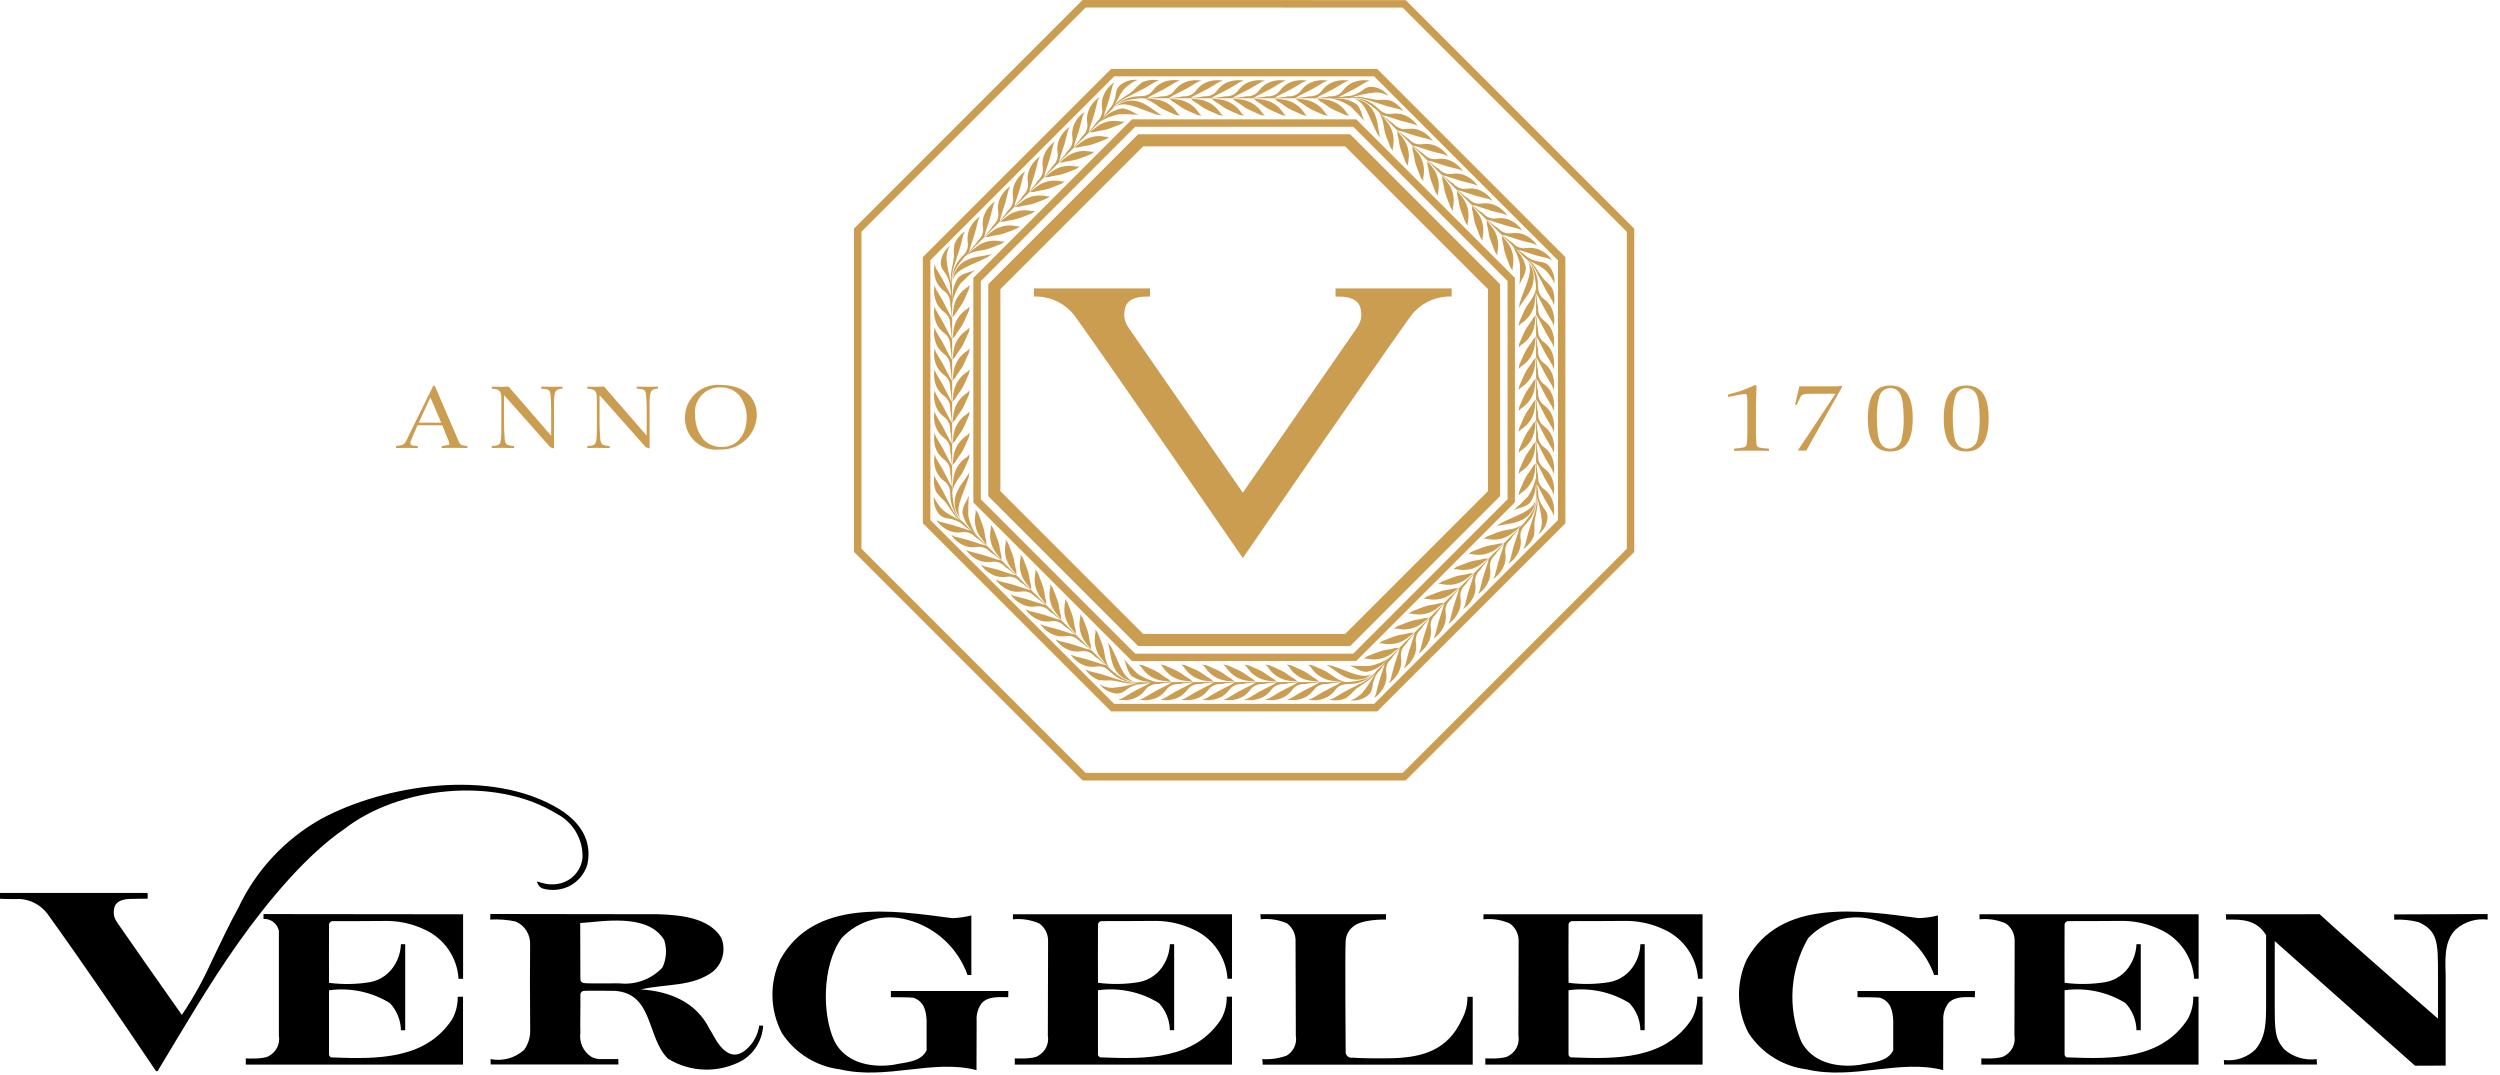 <?xml version="1.0" encoding="UTF-8" standalone="no"?>
<!DOCTYPE svg PUBLIC "-//W3C//DTD SVG 1.1//EN" "http://www.w3.org/Graphics/SVG/1.1/DTD/svg11.dtd">
<svg width="100%" height="100%" viewBox="0 0 179 77" version="1.1" xmlns="http://www.w3.org/2000/svg" xmlns:xlink="http://www.w3.org/1999/xlink" xml:space="preserve" xmlns:serif="http://www.serif.com/" style="fill-rule:evenodd;clip-rule:evenodd;stroke-linejoin:round;stroke-miterlimit:2;">
    <g>
        <g>
            <path d="M81.492,46.258l-10.733,-10.734l-0,-15.177l10.733,-10.734l15.178,-0l10.734,10.734l-0,15.177l-10.733,10.734l-15.179,-0Zm-9.865,-11.092l-0,-14.462l10.224,-10.225l14.462,-0l10.225,10.225l-0,14.461l-10.225,10.225l-14.462,-0l-10.224,-10.224Zm26.983,-30.228l13.472,13.475l-0,19.055l-13.472,13.47l-19.055,-0l-13.479,-13.475l-0,-19.055l13.479,-13.47l19.055,-0Zm12.939,13.7l-0,18.6l-13.16,13.16l-18.613,-0l-13.161,-13.16l-0,-18.61l13.161,-13.16l18.613,-0l13.16,13.17Zm-30.5,28.695l-11.358,-11.358l-0,-16.072l11.358,-11.357l16.061,-0l11.358,11.357l-0,16.063l-11.358,11.358l-16.061,0.009Zm15.842,-0.532l-15.615,-0l-11.05,-11.055l-0,-15.622l11.05,-11.045l15.622,-0l11.044,11.046l-0,15.622l-11.051,11.054Zm3.538,-46.257l16.051,16.05l-0,22.7l-16.048,16.044l-22.7,-0l-16.051,-16.05l-0,-22.7l16.051,-16.05l22.697,0.006Zm0.219,-0.534l16.365,16.365l-0,23.141l-16.365,16.364l-23.14,-0l-16.364,-16.364l0,-23.151l16.364,-16.365l23.14,0.01Z" style="fill:rgb(202,157,81);"/>
            <g>
                <path d="M94.513,7.247c0.3,0.157 0.581,0.4 0.79,0.516c0.413,0.221 0.517,0.237 1.032,0.474l0.292,0.049c-0.107,-0.082 -0.196,-0.184 -0.264,-0.3c-0.329,-0.457 -0.828,-0.763 -1.384,-0.851c-0.231,-0.054 -0.532,-0.03 -0.686,-0.1l0.22,0.212Z" style="fill:rgb(202,157,81);"/>
                <path d="M95.234,7.017l0.666,0.035c0.425,0.023 0.837,0.156 1.195,0.385c0.406,0.314 0.447,1.069 0.617,1.261c-0.32,-0.381 -0.661,-0.743 -1.021,-1.086c-0.443,-0.29 -0.938,-0.492 -1.457,-0.595Z" style="fill:rgb(202,157,81);"/>
                <path d="M83.924,7.247c0.295,0.157 0.581,0.4 0.79,0.516c0.412,0.221 0.517,0.237 1.03,0.474l0.292,0.049c-0.106,-0.083 -0.195,-0.185 -0.264,-0.3c-0.329,-0.457 -0.828,-0.764 -1.384,-0.851c-0.23,-0.054 -0.532,-0.03 -0.686,-0.1l0.222,0.212Z" style="fill:rgb(202,157,81);"/>
                <path d="M85.454,7.247c0.3,0.157 0.582,0.4 0.79,0.516c0.414,0.221 0.518,0.237 1.031,0.474l0.292,0.049c-0.106,-0.082 -0.196,-0.184 -0.263,-0.3c-0.33,-0.456 -0.829,-0.763 -1.385,-0.851c-0.23,-0.054 -0.532,-0.03 -0.686,-0.1l0.221,0.212Z" style="fill:rgb(202,157,81);"/>
                <path d="M86.959,7.247c0.3,0.157 0.582,0.4 0.79,0.516c0.413,0.221 0.517,0.237 1.031,0.474l0.292,0.049c-0.106,-0.082 -0.195,-0.184 -0.263,-0.3c-0.33,-0.457 -0.829,-0.763 -1.385,-0.851c-0.23,-0.054 -0.532,-0.03 -0.686,-0.1l0.221,0.212Z" style="fill:rgb(202,157,81);"/>
                <path d="M88.461,7.247c0.3,0.157 0.581,0.4 0.79,0.516c0.413,0.221 0.517,0.237 1.03,0.474l0.293,0.049c-0.106,-0.082 -0.196,-0.184 -0.264,-0.3c-0.33,-0.456 -0.829,-0.763 -1.385,-0.851c-0.23,-0.054 -0.532,-0.03 -0.687,-0.1l0.223,0.212Z" style="fill:rgb(202,157,81);"/>
                <path d="M89.962,7.247c0.3,0.157 0.582,0.4 0.793,0.516c0.413,0.221 0.515,0.237 1.029,0.474l0.293,0.049c-0.106,-0.082 -0.195,-0.184 -0.262,-0.3c-0.33,-0.457 -0.829,-0.763 -1.386,-0.851c-0.229,-0.054 -0.531,-0.03 -0.686,-0.1l0.219,0.212Z" style="fill:rgb(202,157,81);"/>
                <path d="M91.466,7.247c0.3,0.157 0.583,0.4 0.79,0.516c0.413,0.221 0.516,0.237 1.032,0.474l0.292,0.049c-0.107,-0.081 -0.196,-0.183 -0.262,-0.3c-0.33,-0.457 -0.83,-0.764 -1.387,-0.851c-0.229,-0.054 -0.531,-0.03 -0.686,-0.1l0.221,0.212Z" style="fill:rgb(202,157,81);"/>
                <path d="M92.97,7.247c0.3,0.157 0.583,0.4 0.79,0.516c0.413,0.221 0.517,0.237 1.03,0.474l0.293,0.049c-0.106,-0.082 -0.196,-0.184 -0.264,-0.3c-0.329,-0.457 -0.828,-0.763 -1.384,-0.851c-0.23,-0.054 -0.531,-0.03 -0.686,-0.1l0.221,0.212Z" style="fill:rgb(202,157,81);"/>
                <path d="M82.377,7.245c0.3,0.157 0.584,0.4 0.791,0.516c0.412,0.221 0.516,0.235 1.03,0.473l0.292,0.048c-0.106,-0.082 -0.196,-0.184 -0.264,-0.3c-0.329,-0.458 -0.828,-0.764 -1.385,-0.85c-0.353,-0.062 -0.71,-0.095 -1.068,-0.1c0.212,0.037 0.416,0.109 0.604,0.213Z" style="fill:rgb(202,157,81);"/>
                <path d="M82.851,8.214l0.412,0.048c-0.626,-0.1 -1.858,-2.021 -3.666,-0.433c0.819,-0.817 1.906,-0.021 3.254,0.385Z" style="fill:rgb(202,157,81);"/>
                <path d="M107.55,17.146c0.1,0.319 0.126,0.7 0.194,0.924c0.135,0.449 0.2,0.533 0.393,1.064l0.172,0.241c-0.017,-0.134 -0.009,-0.269 0.024,-0.4c0.091,-0.556 -0.044,-1.125 -0.376,-1.58c-0.124,-0.2 -0.355,-0.4 -0.417,-0.553l0.01,0.304Z" style="fill:rgb(202,157,81);"/>
                <path d="M108.226,17.491l0.446,0.5c0.284,0.316 0.481,0.7 0.572,1.115c0.066,0.51 -0.438,1.071 -0.453,1.327c0.043,-0.495 0.057,-0.992 0.044,-1.488c-0.108,-0.519 -0.315,-1.013 -0.609,-1.454Z" style="fill:rgb(202,157,81);"/>
                <path d="M100.061,9.659c0.1,0.318 0.126,0.7 0.195,0.924c0.136,0.447 0.2,0.532 0.394,1.064l0.173,0.241c-0.018,-0.134 -0.009,-0.27 0.026,-0.4c0.089,-0.556 -0.048,-1.125 -0.38,-1.58c-0.123,-0.2 -0.354,-0.4 -0.416,-0.553l0.008,0.304Z" style="fill:rgb(202,157,81);"/>
                <path d="M101.144,10.742c0.1,0.319 0.127,0.7 0.195,0.924c0.135,0.448 0.2,0.533 0.394,1.064l0.173,0.241c-0.019,-0.134 -0.01,-0.27 0.025,-0.4c0.09,-0.556 -0.045,-1.126 -0.377,-1.581c-0.149,-0.177 -0.289,-0.362 -0.419,-0.553l0.009,0.305Z" style="fill:rgb(202,157,81);"/>
                <path d="M102.208,11.803c0.1,0.32 0.126,0.7 0.194,0.924c0.135,0.449 0.2,0.533 0.393,1.064l0.171,0.243c-0.016,-0.134 -0.007,-0.269 0.026,-0.4c0.09,-0.556 -0.046,-1.126 -0.379,-1.581c-0.126,-0.2 -0.353,-0.4 -0.417,-0.553l0.012,0.303Z" style="fill:rgb(202,157,81);"/>
                <path d="M99.527,47.079l-0.5,0.446c-0.316,0.284 -0.7,0.481 -1.115,0.571c-0.508,0.064 -1.072,-0.44 -1.326,-0.453c0.495,0.043 0.992,0.057 1.489,0.044c0.518,-0.108 1.011,-0.315 1.452,-0.608Z" style="fill:rgb(202,157,81);"/>
                <path d="M107.36,38.915c-0.32,0.1 -0.7,0.124 -0.925,0.193c-0.448,0.136 -0.532,0.2 -1.064,0.394l-0.242,0.172c0.134,-0.018 0.27,-0.009 0.4,0.026c0.556,0.089 1.125,-0.048 1.58,-0.38c0.2,-0.125 0.4,-0.354 0.551,-0.416l-0.3,0.011Z" style="fill:rgb(202,157,81);"/>
                <path d="M82.929,48.857l-0.667,-0.036c-0.424,-0.022 -0.835,-0.155 -1.193,-0.384c-0.4,-0.314 -0.447,-1.07 -0.616,-1.261c0.319,0.381 0.66,0.744 1.02,1.086c0.443,0.289 0.937,0.491 1.456,0.595Z" style="fill:rgb(202,157,81);"/>
                <path d="M94.242,48.622c-0.3,-0.157 -0.584,-0.4 -0.793,-0.516c-0.413,-0.221 -0.518,-0.237 -1.03,-0.474l-0.292,-0.05c0.106,0.082 0.195,0.184 0.262,0.3c0.33,0.457 0.829,0.763 1.386,0.851c0.23,0.022 0.458,0.055 0.685,0.1l-0.218,-0.211Z" style="fill:rgb(202,157,81);"/>
                <path d="M69.937,38.378l-0.446,-0.5c-0.284,-0.316 -0.481,-0.7 -0.572,-1.115c-0.065,-0.51 0.439,-1.072 0.454,-1.327c-0.043,0.495 -0.058,0.992 -0.045,1.488c0.109,0.519 0.315,1.012 0.609,1.454Z" style="fill:rgb(202,157,81);"/>
                <path d="M78.101,46.211c-0.1,-0.32 -0.126,-0.7 -0.193,-0.924c-0.136,-0.449 -0.2,-0.534 -0.394,-1.066l-0.172,-0.242c0.017,0.134 0.009,0.269 -0.025,0.4c-0.091,0.556 0.046,1.126 0.378,1.581c0.125,0.2 0.355,0.4 0.417,0.553l-0.011,-0.302Z" style="fill:rgb(202,157,81);"/>
                <path d="M68.157,21.782l0.036,-0.666c0.023,-0.424 0.155,-0.836 0.384,-1.194c0.314,-0.407 1.069,-0.446 1.259,-0.616c-0.381,0.319 -0.743,0.66 -1.085,1.02c-0.289,0.443 -0.49,0.937 -0.594,1.456Z" style="fill:rgb(202,157,81);"/>
                <path d="M68.393,33.094c0.156,-0.3 0.4,-0.582 0.517,-0.791c0.22,-0.412 0.236,-0.516 0.473,-1.029l0.048,-0.292c-0.082,0.106 -0.184,0.195 -0.3,0.263c-0.457,0.33 -0.763,0.829 -0.85,1.386c-0.054,0.23 -0.03,0.531 -0.1,0.685l0.212,-0.222Z" style="fill:rgb(202,157,81);"/>
                <path d="M78.638,8.79l0.5,-0.447c0.316,-0.284 0.701,-0.481 1.116,-0.571c0.51,-0.064 1.072,0.44 1.328,0.454c-0.495,-0.043 -0.992,-0.057 -1.489,-0.044c-0.519,0.108 -1.013,0.314 -1.455,0.608Z" style="fill:rgb(202,157,81);"/>
                <path d="M70.807,16.953c0.32,-0.1 0.7,-0.124 0.924,-0.192c0.449,-0.136 0.533,-0.2 1.066,-0.393l0.24,-0.173c-0.134,0.017 -0.269,0.008 -0.4,-0.026c-0.556,-0.09 -1.125,0.046 -1.58,0.378c-0.2,0.125 -0.4,0.355 -0.553,0.418l0.303,-0.012Z" style="fill:rgb(202,157,81);"/>
                <path d="M71.889,15.872c0.32,-0.1 0.7,-0.127 0.924,-0.2c0.449,-0.135 0.533,-0.2 1.065,-0.393l0.24,-0.173c-0.134,0.018 -0.269,0.009 -0.4,-0.024c-0.556,-0.091 -1.125,0.045 -1.58,0.377c-0.2,0.125 -0.4,0.355 -0.553,0.417l0.304,-0.004Z" style="fill:rgb(202,157,81);"/>
                <path d="M72.95,14.808c0.32,-0.1 0.7,-0.126 0.925,-0.193c0.448,-0.136 0.532,-0.2 1.064,-0.394l0.242,-0.172c-0.134,0.017 -0.27,0.008 -0.4,-0.026c-0.556,-0.089 -1.125,0.047 -1.58,0.379c-0.178,0.148 -0.363,0.287 -0.554,0.416l0.303,-0.01Z" style="fill:rgb(202,157,81);"/>
                <path d="M74.014,13.746c0.32,-0.1 0.7,-0.127 0.924,-0.195c0.447,-0.134 0.532,-0.2 1.063,-0.394l0.242,-0.171c-0.134,0.016 -0.269,0.007 -0.4,-0.026c-0.556,-0.091 -1.125,0.045 -1.58,0.377c-0.2,0.125 -0.4,0.354 -0.552,0.417l0.303,-0.008Z" style="fill:rgb(202,157,81);"/>
                <path d="M75.077,12.682c0.319,-0.1 0.7,-0.125 0.923,-0.193c0.449,-0.136 0.533,-0.2 1.065,-0.393l0.24,-0.173c-0.134,0.018 -0.27,0.009 -0.4,-0.026c-0.556,-0.09 -1.125,0.047 -1.58,0.379c-0.2,0.125 -0.4,0.355 -0.554,0.418l0.306,-0.012Z" style="fill:rgb(202,157,81);"/>
                <path d="M76.14,11.621c0.319,-0.1 0.7,-0.125 0.925,-0.194c0.447,-0.134 0.532,-0.2 1.064,-0.393l0.241,-0.171c-0.134,0.016 -0.269,0.008 -0.4,-0.026c-0.556,-0.09 -1.126,0.046 -1.581,0.378c-0.2,0.123 -0.4,0.354 -0.552,0.418l0.303,-0.012Z" style="fill:rgb(202,157,81);"/>
                <path d="M77.203,10.556c0.318,-0.1 0.7,-0.125 0.924,-0.193c0.447,-0.135 0.532,-0.2 1.064,-0.393l0.241,-0.173c-0.134,0.018 -0.269,0.009 -0.4,-0.024c-0.556,-0.092 -1.126,0.044 -1.581,0.377c-0.177,0.149 -0.362,0.288 -0.553,0.417l0.305,-0.011Z" style="fill:rgb(202,157,81);"/>
                <path d="M78.293,9.467c0.32,-0.1 0.7,-0.127 0.924,-0.195c0.448,-0.134 0.533,-0.2 1.065,-0.394l0.241,-0.171c-0.134,0.016 -0.269,0.007 -0.4,-0.025c-0.556,-0.092 -1.125,0.044 -1.58,0.376c-0.177,0.148 -0.362,0.288 -0.553,0.417l0.303,-0.008Z" style="fill:rgb(202,157,81);"/>
                <path d="M68.393,31.561c0.156,-0.3 0.4,-0.582 0.517,-0.79c0.22,-0.413 0.236,-0.518 0.473,-1.03l0.048,-0.292c-0.081,0.107 -0.183,0.196 -0.3,0.262c-0.457,0.33 -0.763,0.829 -0.85,1.386c-0.054,0.23 -0.03,0.531 -0.1,0.685l0.212,-0.221Z" style="fill:rgb(202,157,81);"/>
                <path d="M68.393,30.059c0.156,-0.3 0.4,-0.583 0.517,-0.791c0.22,-0.413 0.236,-0.518 0.473,-1.031l0.048,-0.292c-0.082,0.106 -0.184,0.196 -0.3,0.263c-0.456,0.33 -0.763,0.829 -0.85,1.385c-0.054,0.231 -0.03,0.532 -0.1,0.686l0.212,-0.22Z" style="fill:rgb(202,157,81);"/>
                <path d="M68.393,28.555c0.156,-0.3 0.4,-0.582 0.517,-0.79c0.22,-0.412 0.236,-0.516 0.473,-1.03l0.048,-0.292c-0.082,0.107 -0.184,0.196 -0.3,0.264c-0.457,0.329 -0.763,0.829 -0.85,1.385c-0.054,0.23 -0.03,0.531 -0.1,0.685l0.212,-0.222Z" style="fill:rgb(202,157,81);"/>
                <path d="M68.393,27.053c0.156,-0.3 0.4,-0.583 0.517,-0.79c0.22,-0.414 0.236,-0.517 0.473,-1.031l0.048,-0.291c-0.082,0.106 -0.184,0.196 -0.3,0.263c-0.457,0.33 -0.763,0.829 -0.85,1.385c-0.054,0.23 -0.03,0.532 -0.1,0.686l0.212,-0.222Z" style="fill:rgb(202,157,81);"/>
                <path d="M68.393,25.549c0.156,-0.295 0.4,-0.581 0.517,-0.79c0.22,-0.414 0.236,-0.516 0.473,-1.031l0.048,-0.293c-0.082,0.107 -0.184,0.197 -0.3,0.265c-0.457,0.329 -0.763,0.829 -0.85,1.385c-0.054,0.228 -0.03,0.53 -0.1,0.686l0.212,-0.222Z" style="fill:rgb(202,157,81);"/>
                <path d="M68.393,24.047c0.156,-0.3 0.4,-0.583 0.517,-0.79c0.22,-0.414 0.236,-0.516 0.473,-1.03l0.048,-0.292c-0.082,0.106 -0.184,0.196 -0.3,0.263c-0.456,0.33 -0.763,0.829 -0.85,1.385c-0.054,0.23 -0.03,0.531 -0.1,0.685l0.212,-0.221Z" style="fill:rgb(202,157,81);"/>
                <path d="M68.393,22.503c0.156,-0.3 0.4,-0.58 0.517,-0.789c0.22,-0.412 0.236,-0.517 0.473,-1.031l0.048,-0.292c-0.082,0.107 -0.184,0.197 -0.3,0.265c-0.457,0.329 -0.763,0.828 -0.85,1.384c-0.054,0.231 -0.03,0.532 -0.1,0.686l0.212,-0.223Z" style="fill:rgb(202,157,81);"/>
                <path d="M77.018,45.128c-0.1,-0.319 -0.126,-0.7 -0.193,-0.925c-0.136,-0.448 -0.2,-0.532 -0.394,-1.064l-0.173,-0.24c0.017,0.134 0.009,0.27 -0.025,0.4c-0.091,0.556 0.045,1.126 0.378,1.58c0.124,0.2 0.354,0.4 0.417,0.554l-0.01,-0.305Z" style="fill:rgb(202,157,81);"/>
                <path d="M75.955,44.065c-0.1,-0.319 -0.126,-0.7 -0.193,-0.924c-0.135,-0.449 -0.2,-0.532 -0.394,-1.064l-0.171,-0.242c0.016,0.134 0.007,0.269 -0.026,0.4c-0.091,0.556 0.045,1.125 0.377,1.58c0.148,0.177 0.287,0.362 0.417,0.553l-0.01,-0.303Z" style="fill:rgb(202,157,81);"/>
                <path d="M74.895,43.001c-0.1,-0.319 -0.124,-0.7 -0.193,-0.924c-0.135,-0.447 -0.2,-0.531 -0.393,-1.064l-0.172,-0.241c0.017,0.134 0.008,0.27 -0.026,0.4c-0.09,0.556 0.047,1.125 0.378,1.58c0.149,0.177 0.288,0.362 0.418,0.553l-0.012,-0.304Z" style="fill:rgb(202,157,81);"/>
                <path d="M73.829,41.94c-0.1,-0.32 -0.126,-0.7 -0.194,-0.925c-0.135,-0.449 -0.2,-0.533 -0.393,-1.064l-0.172,-0.241c0.017,0.134 0.008,0.269 -0.026,0.4c-0.091,0.556 0.045,1.125 0.377,1.58c0.149,0.177 0.289,0.362 0.419,0.553l-0.011,-0.303Z" style="fill:rgb(202,157,81);"/>
                <path d="M72.766,40.876c-0.1,-0.318 -0.125,-0.7 -0.194,-0.925c-0.135,-0.446 -0.2,-0.531 -0.392,-1.064l-0.172,-0.241c0.017,0.134 0.008,0.27 -0.026,0.4c-0.09,0.556 0.046,1.125 0.378,1.58c0.124,0.2 0.355,0.4 0.418,0.553l-0.012,-0.303Z" style="fill:rgb(202,157,81);"/>
                <path d="M71.703,39.814c-0.1,-0.32 -0.125,-0.7 -0.194,-0.925c-0.135,-0.448 -0.2,-0.532 -0.393,-1.064l-0.172,-0.241c0.018,0.134 0.009,0.27 -0.025,0.4c-0.091,0.556 0.045,1.126 0.377,1.582c0.148,0.177 0.287,0.362 0.417,0.553l-0.01,-0.305Z" style="fill:rgb(202,157,81);"/>
                <path d="M70.613,38.722c-0.1,-0.32 -0.126,-0.7 -0.193,-0.924c-0.135,-0.448 -0.2,-0.532 -0.393,-1.064l-0.173,-0.241c0.017,0.134 0.008,0.27 -0.026,0.4c-0.09,0.556 0.046,1.125 0.378,1.58c0.148,0.177 0.288,0.362 0.417,0.553l-0.01,-0.304Z" style="fill:rgb(202,157,81);"/>
                <path d="M92.709,48.622c-0.3,-0.157 -0.583,-0.4 -0.79,-0.516c-0.411,-0.221 -0.515,-0.237 -1.03,-0.474l-0.291,-0.05c0.106,0.082 0.195,0.184 0.262,0.3c0.33,0.457 0.829,0.764 1.386,0.851c0.229,0.054 0.531,0.029 0.686,0.1l-0.223,-0.211Z" style="fill:rgb(202,157,81);"/>
                <path d="M91.205,48.622c-0.3,-0.157 -0.582,-0.4 -0.788,-0.516c-0.414,-0.221 -0.518,-0.237 -1.033,-0.474l-0.291,-0.05c0.106,0.083 0.195,0.185 0.264,0.3c0.329,0.457 0.828,0.763 1.384,0.851c0.229,0.054 0.53,0.029 0.686,0.1l-0.222,-0.211Z" style="fill:rgb(202,157,81);"/>
                <path d="M89.703,48.622c-0.3,-0.157 -0.582,-0.4 -0.79,-0.516c-0.412,-0.221 -0.516,-0.237 -1.03,-0.474l-0.292,-0.05c0.106,0.083 0.195,0.185 0.264,0.3c0.33,0.457 0.829,0.763 1.385,0.851c0.23,0.054 0.53,0.029 0.686,0.1l-0.223,-0.211Z" style="fill:rgb(202,157,81);"/>
                <path d="M88.2,48.622c-0.3,-0.157 -0.583,-0.4 -0.791,-0.516c-0.413,-0.221 -0.517,-0.237 -1.03,-0.474l-0.292,-0.05c0.105,0.083 0.195,0.185 0.263,0.3c0.329,0.457 0.828,0.763 1.384,0.851c0.23,0.054 0.531,0.029 0.686,0.1l-0.22,-0.211Z" style="fill:rgb(202,157,81);"/>
                <path d="M86.696,48.622c-0.3,-0.157 -0.582,-0.4 -0.791,-0.516c-0.413,-0.221 -0.516,-0.237 -1.03,-0.474l-0.292,-0.05c0.106,0.083 0.196,0.185 0.265,0.3c0.329,0.457 0.828,0.763 1.384,0.851c0.23,0.054 0.531,0.029 0.686,0.1l-0.222,-0.211Z" style="fill:rgb(202,157,81);"/>
                <path d="M85.194,48.622c-0.3,-0.157 -0.583,-0.4 -0.791,-0.516c-0.413,-0.221 -0.517,-0.237 -1.03,-0.474l-0.292,-0.05c0.106,0.083 0.194,0.184 0.262,0.3c0.33,0.456 0.829,0.763 1.385,0.851c0.23,0.022 0.459,0.055 0.686,0.1l-0.22,-0.211Z" style="fill:rgb(202,157,81);"/>
                <path d="M83.65,48.622c-0.3,-0.157 -0.582,-0.4 -0.791,-0.516c-0.411,-0.221 -0.516,-0.237 -1.03,-0.474l-0.293,-0.05c0.106,0.082 0.196,0.184 0.264,0.3c0.33,0.457 0.829,0.763 1.385,0.851c0.23,0.022 0.459,0.055 0.686,0.1l-0.221,-0.211Z" style="fill:rgb(202,157,81);"/>
                <path d="M106.274,39.998c-0.319,0.1 -0.7,0.126 -0.923,0.195c-0.448,0.135 -0.532,0.2 -1.064,0.394l-0.242,0.171c0.134,-0.017 0.269,-0.008 0.4,0.024c0.556,0.092 1.126,-0.044 1.581,-0.376c0.177,-0.148 0.362,-0.287 0.553,-0.416l-0.305,0.008Z" style="fill:rgb(202,157,81);"/>
                <path d="M105.213,41.062c-0.319,0.1 -0.7,0.124 -0.925,0.193c-0.447,0.136 -0.532,0.2 -1.064,0.393l-0.242,0.173c0.134,-0.016 0.269,-0.008 0.4,0.026c0.556,0.091 1.126,-0.045 1.58,-0.378c0.2,-0.125 0.4,-0.356 0.553,-0.418l-0.302,0.011Z" style="fill:rgb(202,157,81);"/>
                <path d="M104.149,42.123c-0.319,0.1 -0.7,0.125 -0.925,0.195c-0.445,0.134 -0.529,0.2 -1.064,0.393l-0.24,0.17c0.134,-0.016 0.269,-0.007 0.4,0.026c0.556,0.09 1.125,-0.045 1.58,-0.376c0.2,-0.125 0.4,-0.354 0.553,-0.42l-0.304,0.012Z" style="fill:rgb(202,157,81);"/>
                <path d="M103.086,43.187c-0.319,0.1 -0.7,0.125 -0.924,0.193c-0.448,0.135 -0.532,0.2 -1.064,0.393l-0.24,0.172c0.134,-0.018 0.27,-0.009 0.4,0.026c0.557,0.09 1.126,-0.047 1.582,-0.379c0.177,-0.148 0.36,-0.288 0.551,-0.418l-0.305,0.013Z" style="fill:rgb(202,157,81);"/>
                <path d="M102.024,44.249c-0.319,0.1 -0.7,0.125 -0.924,0.2c-0.449,0.133 -0.532,0.2 -1.064,0.393l-0.241,0.17c0.134,-0.016 0.27,-0.007 0.4,0.027c0.556,0.091 1.126,-0.046 1.58,-0.379c0.2,-0.124 0.4,-0.354 0.553,-0.418l-0.304,0.007Z" style="fill:rgb(202,157,81);"/>
                <path d="M100.96,45.312c-0.319,0.1 -0.7,0.126 -0.924,0.193c-0.449,0.135 -0.532,0.2 -1.064,0.393l-0.24,0.173c0.134,-0.017 0.269,-0.009 0.4,0.024c0.556,0.092 1.127,-0.044 1.582,-0.377c0.2,-0.124 0.4,-0.354 0.553,-0.418l-0.307,0.012Z" style="fill:rgb(202,157,81);"/>
                <path d="M99.869,46.402c-0.318,0.1 -0.7,0.127 -0.923,0.195c-0.448,0.134 -0.532,0.2 -1.064,0.393l-0.242,0.172c0.134,-0.016 0.269,-0.008 0.4,0.025c0.556,0.091 1.125,-0.045 1.58,-0.377c0.176,-0.148 0.36,-0.287 0.551,-0.416l-0.302,0.008Z" style="fill:rgb(202,157,81);"/>
                <path d="M103.27,12.867c0.1,0.32 0.127,0.7 0.2,0.924c0.135,0.447 0.2,0.531 0.394,1.064l0.171,0.241c-0.016,-0.134 -0.007,-0.269 0.025,-0.4c0.092,-0.556 -0.044,-1.125 -0.376,-1.58c-0.126,-0.2 -0.354,-0.4 -0.418,-0.553l0.004,0.304Z" style="fill:rgb(202,157,81);"/>
                <path d="M104.335,13.93c0.1,0.319 0.125,0.7 0.193,0.924c0.135,0.449 0.2,0.533 0.393,1.064l0.174,0.242c-0.019,-0.134 -0.01,-0.27 0.025,-0.4c0.091,-0.556 -0.046,-1.126 -0.378,-1.581c-0.125,-0.2 -0.354,-0.4 -0.418,-0.551l0.011,0.302Z" style="fill:rgb(202,157,81);"/>
                <path d="M105.397,14.994c0.1,0.319 0.126,0.7 0.195,0.924c0.134,0.447 0.2,0.531 0.393,1.064l0.171,0.241c-0.016,-0.134 -0.007,-0.269 0.026,-0.4c0.091,-0.556 -0.046,-1.126 -0.379,-1.58c-0.123,-0.2 -0.354,-0.4 -0.416,-0.554l0.01,0.305Z" style="fill:rgb(202,157,81);"/>
                <path d="M106.46,16.056c0.1,0.319 0.126,0.7 0.193,0.924c0.135,0.449 0.2,0.533 0.393,1.064l0.173,0.241c-0.018,-0.134 -0.009,-0.27 0.025,-0.4c0.09,-0.556 -0.046,-1.126 -0.378,-1.581c-0.148,-0.177 -0.287,-0.362 -0.416,-0.553l0.01,0.305Z" style="fill:rgb(202,157,81);"/>
                <path d="M98.62,9.584l0.257,0.325c-0.371,-0.517 0.117,-2.743 -2.285,-2.9c1.156,0.003 1.363,1.333 2.028,2.575Z" style="fill:rgb(202,157,81);"/>
                <path d="M98.972,8.564c0.1,0.32 0.126,0.7 0.193,0.925c0.135,0.448 0.2,0.533 0.393,1.064l0.173,0.241c-0.018,-0.134 -0.009,-0.27 0.027,-0.4c0.089,-0.557 -0.048,-1.127 -0.38,-1.583c-0.207,-0.292 -0.437,-0.567 -0.686,-0.823c0.124,0.175 0.219,0.37 0.28,0.576Z" style="fill:rgb(202,157,81);"/>
                <path d="M108.804,21.704l-0.048,0.411c0.1,-0.627 2.021,-1.858 0.432,-3.666c0.818,0.816 0.023,1.906 -0.384,3.255Z" style="fill:rgb(202,157,81);"/>
                <path d="M107.433,37.47l-0.325,0.257c0.516,-0.372 2.743,0.115 2.9,-2.287c-0.003,1.162 -1.333,1.368 -2.575,2.03Z" style="fill:rgb(202,157,81);"/>
                <path d="M95.314,47.655l-0.413,-0.047c0.628,0.1 1.857,2.021 3.666,0.432c-0.82,0.817 -1.905,0.023 -3.253,-0.385Z" style="fill:rgb(202,157,81);"/>
                <path d="M79.543,46.285l-0.257,-0.325c0.371,0.517 -0.116,2.743 2.287,2.9c-1.159,-0.003 -1.365,-1.333 -2.03,-2.575Z" style="fill:rgb(202,157,81);"/>
                <path d="M69.361,34.163l0.048,-0.413c-0.1,0.627 -2.021,1.858 -0.432,3.666c-0.819,-0.816 -0.023,-1.902 0.384,-3.253Z" style="fill:rgb(202,157,81);"/>
                <path d="M70.731,18.397l0.324,-0.257c-0.516,0.37 -2.742,-0.116 -2.9,2.286c0.005,-1.158 1.334,-1.364 2.576,-2.029Z" style="fill:rgb(202,157,81);"/>
                <path d="M69.713,18.044c0.318,-0.1 0.7,-0.125 0.924,-0.193c0.447,-0.136 0.532,-0.2 1.064,-0.393l0.24,-0.173c-0.134,0.018 -0.27,0.009 -0.4,-0.026c-0.556,-0.09 -1.126,0.047 -1.581,0.379c-0.292,0.208 -0.567,0.438 -0.824,0.687c0.176,-0.124 0.371,-0.219 0.577,-0.281Z" style="fill:rgb(202,157,81);"/>
                <path d="M68.391,34.639c0.157,-0.3 0.4,-0.582 0.516,-0.79c0.221,-0.412 0.236,-0.517 0.474,-1.03l0.049,-0.292c-0.083,0.106 -0.185,0.195 -0.3,0.264c-0.457,0.329 -0.763,0.828 -0.85,1.384c-0.061,0.353 -0.094,0.711 -0.1,1.069c0.037,-0.212 0.108,-0.416 0.211,-0.605Z" style="fill:rgb(202,157,81);"/>
                <path d="M79.19,47.305c-0.1,-0.32 -0.124,-0.7 -0.193,-0.924c-0.136,-0.449 -0.2,-0.532 -0.393,-1.064l-0.172,-0.241c0.018,0.134 0.009,0.27 -0.025,0.4c-0.09,0.556 0.046,1.126 0.377,1.582c0.207,0.291 0.437,0.566 0.687,0.822c-0.124,-0.175 -0.219,-0.369 -0.281,-0.575Z" style="fill:rgb(202,157,81);"/>
                <path d="M95.785,48.624c-0.3,-0.156 -0.581,-0.4 -0.791,-0.516c-0.41,-0.221 -0.515,-0.235 -1.031,-0.474l-0.292,-0.049c0.106,0.083 0.196,0.185 0.266,0.3c0.329,0.457 0.827,0.763 1.383,0.851c0.353,0.061 0.711,0.095 1.069,0.1c-0.212,-0.037 -0.416,-0.109 -0.604,-0.212Z" style="fill:rgb(202,157,81);"/>
                <path d="M108.453,37.825c-0.319,0.1 -0.7,0.126 -0.926,0.193c-0.446,0.136 -0.531,0.2 -1.064,0.393l-0.239,0.174c0.134,-0.019 0.27,-0.01 0.4,0.025c0.557,0.09 1.127,-0.047 1.582,-0.379c0.292,-0.207 0.568,-0.437 0.824,-0.687c-0.176,0.124 -0.371,0.219 -0.577,0.281Z" style="fill:rgb(202,157,81);"/>
                <path d="M109.772,21.23c-0.157,0.3 -0.4,0.582 -0.515,0.79c-0.223,0.412 -0.236,0.517 -0.475,1.031l-0.049,0.291c0.084,-0.105 0.185,-0.195 0.3,-0.265c0.457,-0.329 0.763,-0.827 0.851,-1.383c0.061,-0.353 0.095,-0.711 0.1,-1.07c-0.037,0.212 -0.108,0.417 -0.212,0.606Z" style="fill:rgb(202,157,81);"/>
                <path d="M109.769,33.366c-0.156,0.295 -0.4,0.58 -0.516,0.789c-0.219,0.412 -0.236,0.516 -0.474,1.031l-0.049,0.293c0.083,-0.106 0.184,-0.196 0.3,-0.265c0.457,-0.328 0.764,-0.827 0.851,-1.383c0.053,-0.232 0.03,-0.533 0.1,-0.687l-0.212,0.222Z" style="fill:rgb(202,157,81);"/>
                <path d="M110.003,34.086l-0.035,0.667c-0.023,0.424 -0.155,0.835 -0.383,1.194c-0.315,0.406 -1.069,0.446 -1.261,0.615c0.381,-0.319 0.744,-0.66 1.086,-1.02c0.288,-0.443 0.489,-0.938 0.593,-1.456Z" style="fill:rgb(202,157,81);"/>
                <path d="M109.769,22.774c-0.156,0.3 -0.4,0.582 -0.516,0.791c-0.219,0.412 -0.236,0.517 -0.474,1.029l-0.049,0.293c0.082,-0.106 0.184,-0.195 0.3,-0.263c0.457,-0.33 0.764,-0.829 0.851,-1.386c0.053,-0.229 0.03,-0.53 0.1,-0.685l-0.212,0.221Z" style="fill:rgb(202,157,81);"/>
                <path d="M109.769,24.307c-0.156,0.294 -0.4,0.582 -0.516,0.79c-0.219,0.413 -0.236,0.516 -0.474,1.03l-0.049,0.293c0.082,-0.106 0.184,-0.196 0.3,-0.263c0.458,-0.329 0.765,-0.828 0.851,-1.385c0.053,-0.229 0.03,-0.531 0.1,-0.685l-0.212,0.22Z" style="fill:rgb(202,157,81);"/>
                <path d="M109.769,25.811c-0.156,0.3 -0.4,0.583 -0.516,0.79c-0.219,0.414 -0.236,0.518 -0.474,1.031l-0.049,0.292c0.082,-0.106 0.184,-0.195 0.3,-0.262c0.457,-0.329 0.764,-0.828 0.851,-1.385c0.053,-0.23 0.03,-0.531 0.1,-0.685l-0.212,0.219Z" style="fill:rgb(202,157,81);"/>
                <path d="M109.769,27.313c-0.156,0.3 -0.4,0.582 -0.516,0.79c-0.219,0.413 -0.236,0.516 -0.474,1.03l-0.049,0.293c0.083,-0.106 0.185,-0.196 0.3,-0.265c0.457,-0.328 0.764,-0.827 0.851,-1.383c0.053,-0.23 0.03,-0.531 0.1,-0.686l-0.212,0.221Z" style="fill:rgb(202,157,81);"/>
                <path d="M109.769,28.816c-0.156,0.3 -0.4,0.583 -0.516,0.79c-0.219,0.414 -0.236,0.517 -0.474,1.031l-0.049,0.292c0.083,-0.106 0.185,-0.196 0.3,-0.265c0.457,-0.328 0.764,-0.827 0.851,-1.383c0.053,-0.231 0.03,-0.532 0.1,-0.688l-0.212,0.223Z" style="fill:rgb(202,157,81);"/>
                <path d="M109.769,30.32c-0.156,0.3 -0.4,0.582 -0.516,0.79c-0.219,0.414 -0.236,0.516 -0.474,1.031l-0.049,0.292c0.082,-0.106 0.184,-0.195 0.3,-0.262c0.457,-0.329 0.764,-0.828 0.851,-1.385c0.053,-0.23 0.03,-0.532 0.1,-0.686l-0.212,0.22Z" style="fill:rgb(202,157,81);"/>
                <path d="M109.769,31.822c-0.156,0.3 -0.4,0.582 -0.516,0.79c-0.219,0.413 -0.236,0.516 -0.474,1.031l-0.049,0.292c0.082,-0.106 0.184,-0.195 0.3,-0.263c0.457,-0.329 0.764,-0.828 0.851,-1.385c0.053,-0.23 0.03,-0.531 0.1,-0.685l-0.212,0.22Z" style="fill:rgb(202,157,81);"/>
                <path d="M97.813,5.873c-0.2,0.117 -0.594,0.357 -0.8,0.474c-0.277,0.159 -0.357,0.171 -1.061,0.546l-0.208,0.145l-1.478,-0c0.075,-0.066 0.57,-0.042 0.884,-0.134c0.106,-0.012 0.212,-0.017 0.319,-0.016c0.273,-0.034 0.519,-0.179 0.682,-0.4c0.158,-0.219 0.363,-0.4 0.6,-0.528c0.412,-0.205 0.88,-0.268 1.331,-0.179l-0.269,0.092Z" style="fill:rgb(202,157,81);"/>
                <path d="M87.295,5.873c-0.2,0.117 -0.594,0.357 -0.8,0.474c-0.279,0.159 -0.356,0.171 -1.061,0.546l-0.207,0.145l-1.478,-0c0.076,-0.066 0.572,-0.042 0.885,-0.134c0.106,-0.012 0.212,-0.017 0.319,-0.016c0.273,-0.034 0.519,-0.179 0.682,-0.4c0.158,-0.219 0.363,-0.399 0.6,-0.528c0.412,-0.206 0.881,-0.269 1.332,-0.179l-0.272,0.092Z" style="fill:rgb(202,157,81);"/>
                <path d="M88.798,5.873c-0.2,0.117 -0.594,0.357 -0.8,0.474c-0.277,0.159 -0.356,0.171 -1.059,0.546l-0.209,0.145l-1.478,-0c0.075,-0.066 0.571,-0.042 0.885,-0.134c0.106,-0.012 0.212,-0.017 0.318,-0.016c0.273,-0.033 0.521,-0.178 0.684,-0.4c0.158,-0.219 0.363,-0.4 0.6,-0.528c0.412,-0.206 0.881,-0.269 1.333,-0.179l-0.274,0.092Z" style="fill:rgb(202,157,81);"/>
                <path d="M90.302,5.873c-0.2,0.117 -0.594,0.357 -0.8,0.474c-0.279,0.159 -0.357,0.171 -1.061,0.546l-0.207,0.145l-1.478,-0c0.075,-0.066 0.572,-0.042 0.885,-0.134c0.106,-0.012 0.212,-0.017 0.319,-0.016c0.273,-0.034 0.519,-0.179 0.682,-0.4c0.158,-0.219 0.363,-0.399 0.6,-0.528c0.413,-0.206 0.882,-0.269 1.334,-0.179l-0.274,0.092Z" style="fill:rgb(202,157,81);"/>
                <path d="M91.805,5.873c-0.2,0.117 -0.594,0.357 -0.8,0.474c-0.278,0.159 -0.357,0.171 -1.061,0.546l-0.209,0.145l-1.477,-0c0.075,-0.066 0.571,-0.042 0.885,-0.134c0.105,-0.012 0.211,-0.017 0.317,-0.016c0.273,-0.033 0.521,-0.178 0.684,-0.4c0.158,-0.219 0.363,-0.4 0.6,-0.528c0.412,-0.206 0.881,-0.269 1.332,-0.179l-0.271,0.092Z" style="fill:rgb(202,157,81);"/>
                <path d="M93.308,5.873c-0.2,0.117 -0.594,0.357 -0.8,0.474c-0.276,0.159 -0.357,0.171 -1.06,0.546l-0.208,0.145l-1.478,-0c0.076,-0.066 0.571,-0.042 0.885,-0.134c0.105,-0.012 0.211,-0.017 0.317,-0.016c0.273,-0.034 0.52,-0.179 0.683,-0.4c0.158,-0.219 0.363,-0.399 0.6,-0.528c0.412,-0.206 0.881,-0.269 1.333,-0.179l-0.272,0.092Z" style="fill:rgb(202,157,81);"/>
                <path d="M94.811,5.873c-0.2,0.117 -0.594,0.357 -0.8,0.474c-0.279,0.159 -0.356,0.171 -1.061,0.546l-0.208,0.145l-1.476,-0c0.075,-0.066 0.57,-0.042 0.883,-0.134c0.106,-0.012 0.212,-0.017 0.319,-0.016c0.273,-0.034 0.52,-0.179 0.683,-0.4c0.158,-0.219 0.363,-0.399 0.6,-0.528c0.412,-0.206 0.881,-0.269 1.333,-0.179l-0.273,0.092Z" style="fill:rgb(202,157,81);"/>
                <path d="M96.313,5.873c-0.2,0.117 -0.593,0.357 -0.8,0.474c-0.277,0.159 -0.358,0.171 -1.061,0.546l-0.209,0.145l-1.477,-0c0.076,-0.066 0.571,-0.042 0.885,-0.134c0.106,-0.012 0.212,-0.017 0.319,-0.016c0.273,-0.034 0.519,-0.179 0.682,-0.4c0.158,-0.219 0.363,-0.399 0.6,-0.528c0.412,-0.205 0.881,-0.268 1.333,-0.179l-0.272,0.092Z" style="fill:rgb(202,157,81);"/>
                <path d="M85.752,5.873c-0.2,0.117 -0.593,0.357 -0.8,0.474c-0.28,0.159 -0.358,0.171 -1.062,0.546l-0.208,0.145l-1.477,-0c0.076,-0.066 0.571,-0.042 0.885,-0.134c0.106,-0.012 0.212,-0.017 0.318,-0.016c0.273,-0.034 0.52,-0.179 0.683,-0.4c0.158,-0.219 0.363,-0.399 0.6,-0.528c0.412,-0.206 0.881,-0.269 1.333,-0.179l-0.272,0.092Z" style="fill:rgb(202,157,81);"/>
                <path d="M78.711,8.718c-0,-0 0.49,-0.581 0.707,-0.9c0.151,-0.152 0.266,-0.336 0.335,-0.538c0.233,-0.577 0.038,-0.876 0.519,-1.242c0.353,-0.255 0.79,-0.368 1.223,-0.316c-0.093,-0 -0.332,0.088 -0.819,0.473c-0.459,0.362 -0.789,1.271 -1.062,1.633c-0.204,0.2 -0.903,0.89 -0.903,0.89Z" style="fill:rgb(202,157,81);"/>
                <path d="M84.22,5.865c-0.2,0.119 -0.594,0.356 -0.8,0.473c-0.279,0.161 -0.357,0.174 -1.061,0.546l-0.207,0.148c0,-0 -1.857,-0.09 -2.5,0.739c0.479,-0.55 1.171,-0.87 1.9,-0.878c0.2,-0.013 0.267,-0.019 0.319,-0.017c0.273,-0.034 0.519,-0.179 0.682,-0.4c0.157,-0.219 0.363,-0.399 0.6,-0.527c0.412,-0.206 0.881,-0.269 1.332,-0.179l-0.265,0.095Z" style="fill:rgb(202,157,81);"/>
                <path d="M82.717,5.858c-0.2,0.119 -0.594,0.356 -0.8,0.474c-0.278,0.16 -0.356,0.171 -1.059,0.546c-0.295,0.136 -0.574,0.303 -0.832,0.5c-0.287,0.3 -0.489,0.506 -0.489,0.506c0.138,-0.211 0.295,-0.409 0.471,-0.59c0.316,-0.265 0.867,-0.581 1.123,-0.8c0.194,-0.22 0.409,-0.421 0.641,-0.6c0.382,-0.17 0.807,-0.216 1.216,-0.133l-0.271,0.097Z" style="fill:rgb(202,157,81);"/>
                <path d="M110.864,18.508c-0.228,-0.06 -0.673,-0.168 -0.9,-0.23c-0.311,-0.084 -0.376,-0.131 -1.137,-0.363l-0.25,-0.045l-1.042,-1.047c0.1,0.006 0.432,0.374 0.721,0.531c0.148,0.129 0.2,0.174 0.236,0.212c0.216,0.17 0.493,0.242 0.765,0.2c0.267,-0.044 0.541,-0.027 0.8,0.05c0.437,0.146 0.813,0.433 1.069,0.816l-0.262,-0.124Z" style="fill:rgb(202,157,81);"/>
                <path d="M103.424,11.068c-0.228,-0.058 -0.675,-0.167 -0.9,-0.23c-0.311,-0.084 -0.376,-0.131 -1.137,-0.363l-0.252,-0.044l-1.039,-1.047c0.1,0.005 0.433,0.374 0.719,0.531c0.149,0.129 0.2,0.174 0.238,0.211c0.215,0.17 0.492,0.242 0.763,0.2c0.267,-0.044 0.541,-0.027 0.8,0.05c0.437,0.146 0.813,0.434 1.069,0.816l-0.261,-0.124Z" style="fill:rgb(202,157,81);"/>
                <path d="M104.484,12.131c-0.226,-0.058 -0.673,-0.169 -0.9,-0.231c-0.311,-0.083 -0.373,-0.13 -1.135,-0.363l-0.252,-0.045l-1.04,-1.048c0.1,0.008 0.431,0.376 0.719,0.532c0.148,0.129 0.2,0.176 0.238,0.213c0.216,0.168 0.492,0.241 0.763,0.2c0.267,-0.044 0.54,-0.027 0.8,0.049c0.436,0.147 0.812,0.434 1.069,0.816l-0.262,-0.123Z" style="fill:rgb(202,157,81);"/>
                <path d="M105.549,13.195c-0.228,-0.059 -0.672,-0.169 -0.9,-0.23c-0.31,-0.085 -0.373,-0.132 -1.137,-0.365l-0.25,-0.043l-1.04,-1.047c0.1,0.006 0.432,0.374 0.72,0.529c0.148,0.129 0.2,0.176 0.238,0.213c0.216,0.169 0.493,0.241 0.764,0.2c0.267,-0.045 0.541,-0.028 0.8,0.049c0.436,0.148 0.812,0.435 1.069,0.817l-0.264,-0.123Z" style="fill:rgb(202,157,81);"/>
                <path d="M106.611,14.258c-0.226,-0.06 -0.672,-0.169 -0.9,-0.231c-0.311,-0.083 -0.373,-0.13 -1.136,-0.364l-0.25,-0.044l-1.043,-1.047c0.1,0.005 0.433,0.375 0.722,0.531c0.147,0.128 0.2,0.174 0.237,0.212c0.216,0.169 0.493,0.242 0.764,0.2c0.265,-0.043 0.536,-0.026 0.794,0.05c0.437,0.145 0.814,0.432 1.069,0.816l-0.257,-0.123Z" style="fill:rgb(202,157,81);"/>
                <path d="M107.675,15.321c-0.226,-0.06 -0.67,-0.169 -0.9,-0.231c-0.31,-0.084 -0.373,-0.132 -1.134,-0.365l-0.252,-0.043l-1.042,-1.048c0.1,0.006 0.433,0.374 0.72,0.53c0.083,0.066 0.163,0.138 0.238,0.213c0.216,0.169 0.492,0.242 0.763,0.2c0.267,-0.043 0.541,-0.026 0.8,0.051c0.437,0.146 0.813,0.434 1.069,0.816l-0.262,-0.123Z" style="fill:rgb(202,157,81);"/>
                <path d="M108.736,16.382c-0.226,-0.058 -0.671,-0.166 -0.9,-0.23c-0.311,-0.084 -0.373,-0.131 -1.134,-0.363l-0.252,-0.044l-1.043,-1.047c0.1,0.005 0.434,0.375 0.722,0.531c0.148,0.129 0.2,0.174 0.238,0.213c0.216,0.169 0.493,0.241 0.764,0.2c0.267,-0.045 0.541,-0.028 0.8,0.049c0.436,0.147 0.812,0.434 1.069,0.817l-0.264,-0.126Z" style="fill:rgb(202,157,81);"/>
                <path d="M109.8,17.446c-0.227,-0.059 -0.673,-0.169 -0.9,-0.23c-0.309,-0.084 -0.373,-0.131 -1.135,-0.365l-0.25,-0.042l-1.042,-1.049c0.1,0.007 0.434,0.375 0.72,0.531c0.149,0.128 0.2,0.176 0.237,0.212c0.216,0.169 0.493,0.241 0.764,0.2c0.267,-0.043 0.541,-0.026 0.8,0.052c0.436,0.146 0.811,0.433 1.066,0.816l-0.26,-0.125Z" style="fill:rgb(202,157,81);"/>
                <path d="M102.333,9.977c-0.226,-0.059 -0.672,-0.167 -0.9,-0.23c-0.311,-0.083 -0.375,-0.13 -1.136,-0.363l-0.251,-0.044l-1.04,-1.047c0.1,0.005 0.432,0.375 0.72,0.531c0.148,0.129 0.2,0.175 0.237,0.213c0.216,0.169 0.493,0.241 0.764,0.2c0.267,-0.045 0.541,-0.028 0.8,0.05c0.437,0.146 0.813,0.433 1.069,0.816l-0.263,-0.126Z" style="fill:rgb(202,157,81);"/>
                <path d="M111.148,36.67c-0.118,-0.2 -0.356,-0.593 -0.474,-0.8c-0.161,-0.278 -0.171,-0.356 -0.546,-1.06l-0.145,-0.208l0,-1.477c0.066,0.075 0.042,0.57 0.135,0.884c0.014,0.2 0.019,0.267 0.017,0.317c0.032,0.274 0.177,0.522 0.4,0.684c0.219,0.158 0.399,0.363 0.527,0.6c0.205,0.412 0.268,0.88 0.179,1.331l-0.093,-0.271Z" style="fill:rgb(202,157,81);"/>
                <path d="M111.148,26.149c-0.118,-0.2 -0.356,-0.594 -0.474,-0.8c-0.161,-0.278 -0.171,-0.357 -0.546,-1.06l-0.145,-0.208l0,-1.477c0.066,0.076 0.042,0.571 0.135,0.884c0.014,0.2 0.019,0.268 0.017,0.319c0.032,0.273 0.177,0.52 0.4,0.682c0.218,0.158 0.398,0.363 0.527,0.6c0.205,0.412 0.268,0.88 0.179,1.332l-0.093,-0.272Z" style="fill:rgb(202,157,81);"/>
                <path d="M111.148,27.652c-0.118,-0.2 -0.356,-0.594 -0.474,-0.8c-0.161,-0.278 -0.171,-0.357 -0.546,-1.06l-0.145,-0.208l0,-1.477c0.066,0.076 0.042,0.572 0.135,0.884c0.014,0.2 0.019,0.268 0.017,0.32c0.032,0.273 0.177,0.521 0.4,0.682c0.218,0.158 0.398,0.363 0.527,0.6c0.205,0.412 0.268,0.88 0.179,1.331l-0.093,-0.272Z" style="fill:rgb(202,157,81);"/>
                <path d="M111.148,29.155c-0.118,-0.2 -0.356,-0.593 -0.474,-0.8c-0.161,-0.279 -0.171,-0.355 -0.546,-1.06l-0.145,-0.207l0,-1.477c0.066,0.075 0.042,0.571 0.135,0.883c0.014,0.2 0.019,0.268 0.017,0.32c0.032,0.273 0.177,0.52 0.4,0.682c0.219,0.158 0.399,0.363 0.527,0.6c0.205,0.412 0.268,0.88 0.179,1.332l-0.093,-0.273Z" style="fill:rgb(202,157,81);"/>
                <path d="M111.148,30.657c-0.118,-0.2 -0.356,-0.593 -0.474,-0.8c-0.161,-0.279 -0.171,-0.357 -0.546,-1.06l-0.145,-0.208l0,-1.478c0.066,0.075 0.042,0.572 0.135,0.884c0.014,0.2 0.019,0.268 0.017,0.318c0.032,0.273 0.177,0.521 0.4,0.683c0.219,0.157 0.399,0.363 0.527,0.6c0.205,0.412 0.268,0.88 0.179,1.332l-0.093,-0.271Z" style="fill:rgb(202,157,81);"/>
                <path d="M111.148,32.161c-0.118,-0.2 -0.356,-0.594 -0.474,-0.8c-0.161,-0.279 -0.171,-0.356 -0.546,-1.06l-0.145,-0.207l0,-1.478c0.066,0.075 0.042,0.57 0.135,0.883c0.014,0.2 0.019,0.269 0.017,0.318c0.032,0.274 0.177,0.522 0.4,0.684c0.219,0.158 0.399,0.363 0.527,0.6c0.205,0.412 0.268,0.88 0.179,1.332l-0.093,-0.272Z" style="fill:rgb(202,157,81);"/>
                <path d="M111.148,33.663c-0.118,-0.2 -0.356,-0.593 -0.474,-0.8c-0.161,-0.277 -0.171,-0.356 -0.546,-1.059l-0.145,-0.208l0,-1.477c0.066,0.075 0.042,0.57 0.135,0.884c0.014,0.2 0.019,0.268 0.017,0.318c0.032,0.273 0.178,0.521 0.4,0.683c0.219,0.157 0.399,0.363 0.527,0.6c0.205,0.412 0.268,0.88 0.179,1.332l-0.093,-0.273Z" style="fill:rgb(202,157,81);"/>
                <path d="M111.148,35.167c-0.118,-0.2 -0.356,-0.593 -0.474,-0.8c-0.161,-0.277 -0.171,-0.357 -0.546,-1.06l-0.145,-0.207l0,-1.478c0.066,0.075 0.042,0.569 0.135,0.884c0.014,0.2 0.019,0.268 0.017,0.318c0.032,0.274 0.177,0.522 0.4,0.684c0.219,0.157 0.399,0.362 0.527,0.6c0.205,0.412 0.268,0.88 0.179,1.332l-0.093,-0.273Z" style="fill:rgb(202,157,81);"/>
                <path d="M111.148,24.605c-0.118,-0.2 -0.356,-0.594 -0.474,-0.8c-0.161,-0.28 -0.171,-0.359 -0.546,-1.062l-0.145,-0.208l0,-1.478c0.066,0.075 0.042,0.572 0.135,0.886c0.014,0.195 0.019,0.266 0.017,0.318c0.032,0.273 0.178,0.52 0.4,0.682c0.219,0.158 0.399,0.363 0.527,0.6c0.205,0.412 0.268,0.88 0.179,1.332l-0.093,-0.27Z" style="fill:rgb(202,157,81);"/>
                <path d="M98.508,49.715c0.058,-0.228 0.167,-0.672 0.23,-0.9c0.084,-0.312 0.132,-0.375 0.365,-1.137l0.043,-0.25l1.048,-1.042c-0.007,0.1 -0.374,0.434 -0.53,0.72c-0.067,0.083 -0.138,0.162 -0.213,0.237c-0.17,0.216 -0.242,0.493 -0.2,0.764c0.044,0.267 0.027,0.541 -0.05,0.8c-0.146,0.437 -0.433,0.813 -0.816,1.069l0.123,-0.261Z" style="fill:rgb(202,157,81);"/>
                <path d="M105.948,42.275c0.058,-0.228 0.167,-0.672 0.229,-0.9c0.086,-0.309 0.131,-0.375 0.364,-1.138l0.044,-0.249l1.046,-1.042c-0,0.1 -0.371,0.433 -0.53,0.721c-0.066,0.083 -0.137,0.162 -0.211,0.237c-0.171,0.215 -0.243,0.493 -0.2,0.764c0.043,0.267 0.025,0.54 -0.051,0.8c-0.146,0.437 -0.434,0.814 -0.817,1.07l0.126,-0.263Z" style="fill:rgb(202,157,81);"/>
                <path d="M104.886,43.339c0.059,-0.227 0.167,-0.673 0.231,-0.9c0.083,-0.31 0.128,-0.372 0.363,-1.136l0.044,-0.249l1.046,-1.042c-0.006,0.1 -0.374,0.432 -0.529,0.721c-0.13,0.147 -0.175,0.2 -0.214,0.236c-0.168,0.217 -0.241,0.494 -0.2,0.765c0.044,0.267 0.027,0.54 -0.049,0.8c-0.147,0.437 -0.434,0.813 -0.816,1.07l0.124,-0.265Z" style="fill:rgb(202,157,81);"/>
                <path d="M103.822,44.402c0.059,-0.227 0.17,-0.673 0.231,-0.9c0.084,-0.308 0.131,-0.373 0.365,-1.136l0.043,-0.25l1.049,-1.041c-0.009,0.1 -0.376,0.435 -0.531,0.72c-0.13,0.149 -0.177,0.2 -0.213,0.237c-0.169,0.216 -0.241,0.493 -0.2,0.764c0.045,0.267 0.028,0.541 -0.05,0.8c-0.147,0.436 -0.433,0.812 -0.815,1.07l0.121,-0.264Z" style="fill:rgb(202,157,81);"/>
                <path d="M102.759,45.463c0.058,-0.226 0.169,-0.673 0.231,-0.9c0.084,-0.31 0.13,-0.373 0.364,-1.136l0.044,-0.252l1.047,-1.041c0,0.1 -0.376,0.434 -0.53,0.722c-0.131,0.148 -0.176,0.2 -0.213,0.237c-0.17,0.216 -0.242,0.493 -0.2,0.765c0.045,0.267 0.028,0.541 -0.051,0.8c-0.144,0.438 -0.432,0.814 -0.816,1.069l0.124,-0.264Z" style="fill:rgb(202,157,81);"/>
                <path d="M101.696,46.525c0.058,-0.226 0.169,-0.672 0.231,-0.9c0.083,-0.311 0.131,-0.373 0.366,-1.136l0.042,-0.25l1.049,-1.041c-0.006,0.1 -0.374,0.434 -0.531,0.721c-0.067,0.083 -0.138,0.162 -0.214,0.237c-0.169,0.217 -0.241,0.493 -0.2,0.765c0.043,0.267 0.026,0.541 -0.051,0.8c-0.146,0.436 -0.433,0.811 -0.815,1.067l0.123,-0.263Z" style="fill:rgb(202,157,81);"/>
                <path d="M100.634,47.589c0.058,-0.228 0.169,-0.672 0.23,-0.9c0.085,-0.311 0.131,-0.375 0.365,-1.136l0.043,-0.252l1.048,-1.041c-0.006,0.1 -0.374,0.433 -0.529,0.722c-0.13,0.147 -0.177,0.2 -0.213,0.237c-0.17,0.216 -0.243,0.493 -0.2,0.765c0.044,0.267 0.027,0.541 -0.05,0.8c-0.147,0.436 -0.434,0.812 -0.816,1.069l0.122,-0.264Z" style="fill:rgb(202,157,81);"/>
                <path d="M99.57,48.651c0.06,-0.226 0.169,-0.672 0.23,-0.9c0.084,-0.311 0.132,-0.373 0.365,-1.136l0.044,-0.249l1.048,-1.041c-0.006,0.1 -0.375,0.432 -0.531,0.719c-0.128,0.148 -0.176,0.2 -0.213,0.238c-0.169,0.216 -0.241,0.493 -0.2,0.764c0.044,0.267 0.027,0.541 -0.051,0.8c-0.145,0.436 -0.432,0.812 -0.815,1.067l0.123,-0.262Z" style="fill:rgb(202,157,81);"/>
                <path d="M107.039,41.185c0.06,-0.226 0.167,-0.672 0.23,-0.9c0.084,-0.31 0.131,-0.375 0.363,-1.135l0.044,-0.252l1.048,-1.042c-0.005,0.1 -0.375,0.435 -0.532,0.722c-0.128,0.148 -0.174,0.2 -0.213,0.238c-0.169,0.216 -0.241,0.493 -0.2,0.764c0.045,0.267 0.029,0.541 -0.049,0.8c-0.147,0.436 -0.433,0.812 -0.815,1.069l0.124,-0.264Z" style="fill:rgb(202,157,81);"/>
                <path d="M80.346,50c0.2,-0.116 0.594,-0.357 0.8,-0.474c0.278,-0.16 0.357,-0.171 1.061,-0.546l0.207,-0.145l1.478,0c-0.075,0.066 -0.571,0.042 -0.885,0.134c-0.106,0.012 -0.212,0.018 -0.318,0.017c-0.273,0.034 -0.519,0.179 -0.682,0.4c-0.158,0.219 -0.363,0.4 -0.6,0.53c-0.413,0.204 -0.881,0.267 -1.333,0.178l0.272,-0.094Z" style="fill:rgb(202,157,81);"/>
                <path d="M90.868,50c0.2,-0.116 0.593,-0.357 0.8,-0.474c0.279,-0.16 0.356,-0.171 1.061,-0.546l0.205,-0.145l1.479,0c-0.075,0.066 -0.571,0.042 -0.885,0.134c-0.105,0.012 -0.21,0.018 -0.316,0.017c-0.273,0.033 -0.521,0.178 -0.684,0.4c-0.158,0.219 -0.363,0.4 -0.6,0.53c-0.412,0.205 -0.881,0.267 -1.332,0.178l0.272,-0.094Z" style="fill:rgb(202,157,81);"/>
                <path d="M89.364,50c0.2,-0.116 0.594,-0.357 0.8,-0.474c0.277,-0.16 0.355,-0.171 1.059,-0.546l0.208,-0.145l1.476,0c-0.074,0.066 -0.57,0.042 -0.884,0.134c-0.106,0.012 -0.212,0.018 -0.319,0.017c-0.273,0.034 -0.519,0.179 -0.682,0.4c-0.157,0.22 -0.363,0.401 -0.6,0.53c-0.412,0.204 -0.881,0.267 -1.332,0.178l0.274,-0.094Z" style="fill:rgb(202,157,81);"/>
                <path d="M87.861,50c0.2,-0.116 0.594,-0.357 0.8,-0.474c0.279,-0.16 0.357,-0.171 1.061,-0.546l0.208,-0.145l1.477,0c-0.075,0.066 -0.571,0.042 -0.883,0.134c-0.106,0.012 -0.212,0.018 -0.319,0.017c-0.273,0.033 -0.521,0.178 -0.684,0.4c-0.157,0.22 -0.363,0.401 -0.6,0.53c-0.412,0.204 -0.881,0.267 -1.332,0.178l0.272,-0.094Z" style="fill:rgb(202,157,81);"/>
                <path d="M86.358,50c0.2,-0.116 0.594,-0.357 0.8,-0.474c0.279,-0.16 0.357,-0.171 1.061,-0.546l0.208,-0.145l1.477,0c-0.075,0.066 -0.572,0.042 -0.885,0.134c-0.106,0.012 -0.212,0.018 -0.319,0.017c-0.273,0.034 -0.519,0.179 -0.682,0.4c-0.158,0.219 -0.363,0.401 -0.6,0.53c-0.412,0.204 -0.881,0.267 -1.332,0.178l0.272,-0.094Z" style="fill:rgb(202,157,81);"/>
                <path d="M84.855,50c0.2,-0.116 0.594,-0.357 0.8,-0.474c0.279,-0.16 0.358,-0.171 1.061,-0.546l0.208,-0.145l1.478,0c-0.076,0.066 -0.571,0.042 -0.885,0.134c-0.106,0.012 -0.212,0.018 -0.318,0.017c-0.273,0.034 -0.52,0.179 -0.683,0.4c-0.158,0.219 -0.363,0.401 -0.6,0.53c-0.412,0.204 -0.881,0.267 -1.332,0.178l0.271,-0.094Z" style="fill:rgb(202,157,81);"/>
                <path d="M83.352,50c0.2,-0.116 0.6,-0.357 0.8,-0.474c0.28,-0.16 0.358,-0.171 1.061,-0.546l0.208,-0.145l1.477,0c-0.074,0.066 -0.57,0.042 -0.884,0.134c-0.106,0.012 -0.212,0.018 -0.318,0.017c-0.273,0.034 -0.519,0.179 -0.682,0.4c-0.158,0.219 -0.363,0.4 -0.6,0.53c-0.412,0.204 -0.881,0.267 -1.332,0.178l0.27,-0.094Z" style="fill:rgb(202,157,81);"/>
                <path d="M81.849,50c0.2,-0.116 0.595,-0.357 0.8,-0.474c0.279,-0.16 0.358,-0.171 1.061,-0.546l0.207,-0.145l1.478,0c-0.076,0.066 -0.57,0.042 -0.885,0.134c-0.106,0.012 -0.212,0.018 -0.318,0.017c-0.273,0.033 -0.521,0.178 -0.684,0.4c-0.158,0.219 -0.363,0.401 -0.6,0.53c-0.412,0.204 -0.881,0.267 -1.332,0.178l0.273,-0.094Z" style="fill:rgb(202,157,81);"/>
                <path d="M92.412,50c0.2,-0.116 0.594,-0.357 0.8,-0.474c0.28,-0.16 0.359,-0.171 1.063,-0.546l0.207,-0.145l1.477,0c-0.074,0.066 -0.571,0.042 -0.884,0.134c-0.106,0.012 -0.212,0.018 -0.319,0.017c-0.272,0.034 -0.519,0.179 -0.681,0.4c-0.158,0.219 -0.363,0.4 -0.6,0.53c-0.413,0.204 -0.881,0.266 -1.333,0.178l0.27,-0.094Z" style="fill:rgb(202,157,81);"/>
                <path d="M67.3,37.361c0.227,0.059 0.673,0.167 0.9,0.23c0.311,0.084 0.375,0.131 1.136,0.363l0.25,0.044l1.042,1.047c-0.1,-0.006 -0.432,-0.373 -0.72,-0.531c-0.148,-0.128 -0.2,-0.174 -0.237,-0.21c-0.216,-0.17 -0.493,-0.242 -0.764,-0.2c-0.267,0.044 -0.54,0.028 -0.8,-0.049c-0.436,-0.147 -0.812,-0.434 -1.069,-0.816l0.262,0.122Z" style="fill:rgb(202,157,81);"/>
                <path d="M74.741,44.8c0.227,0.059 0.672,0.167 0.9,0.231c0.31,0.083 0.374,0.131 1.136,0.363l0.25,0.044l1.041,1.047c-0.1,-0.006 -0.432,-0.373 -0.72,-0.531c-0.148,-0.129 -0.2,-0.175 -0.237,-0.212c-0.216,-0.17 -0.493,-0.242 -0.765,-0.2c-0.267,0.045 -0.541,0.028 -0.8,-0.05c-0.436,-0.146 -0.813,-0.433 -1.069,-0.815l0.264,0.123Z" style="fill:rgb(202,157,81);"/>
                <path d="M73.679,43.739c0.227,0.058 0.673,0.167 0.9,0.23c0.311,0.082 0.375,0.13 1.137,0.364l0.249,0.043l1.043,1.048c-0.1,-0.008 -0.433,-0.375 -0.721,-0.532c-0.148,-0.128 -0.2,-0.175 -0.237,-0.213c-0.216,-0.169 -0.493,-0.241 -0.764,-0.2c-0.267,0.044 -0.54,0.027 -0.8,-0.05c-0.436,-0.147 -0.812,-0.434 -1.069,-0.816l0.262,0.126Z" style="fill:rgb(202,157,81);"/>
                <path d="M72.616,42.674c0.226,0.058 0.672,0.169 0.9,0.23c0.309,0.084 0.373,0.133 1.135,0.366l0.25,0.042l1.042,1.047c-0.1,-0.005 -0.432,-0.373 -0.72,-0.529c-0.148,-0.128 -0.2,-0.176 -0.237,-0.213c-0.217,-0.169 -0.493,-0.241 -0.765,-0.2c-0.267,0.044 -0.541,0.026 -0.8,-0.051c-0.438,-0.146 -0.814,-0.433 -1.07,-0.817l0.265,0.125Z" style="fill:rgb(202,157,81);"/>
                <path d="M71.553,41.612c0.226,0.058 0.672,0.167 0.9,0.229c0.31,0.083 0.373,0.131 1.136,0.364l0.25,0.045l1.042,1.047c-0.1,-0.007 -0.433,-0.375 -0.72,-0.532c-0.083,-0.067 -0.162,-0.138 -0.237,-0.213c-0.217,-0.169 -0.493,-0.241 -0.765,-0.2c-0.267,0.045 -0.541,0.028 -0.8,-0.049c-0.437,-0.146 -0.813,-0.434 -1.069,-0.816l0.263,0.125Z" style="fill:rgb(202,157,81);"/>
                <path d="M70.489,40.55c0.226,0.058 0.673,0.169 0.9,0.23c0.311,0.084 0.374,0.133 1.136,0.366l0.25,0.041l1.043,1.051c-0.1,-0.008 -0.434,-0.376 -0.722,-0.532c-0.147,-0.128 -0.2,-0.176 -0.237,-0.213c-0.216,-0.169 -0.493,-0.242 -0.764,-0.2c-0.267,0.043 -0.541,0.025 -0.8,-0.052c-0.437,-0.146 -0.813,-0.433 -1.069,-0.816l0.263,0.125Z" style="fill:rgb(202,157,81);"/>
                <path d="M69.427,39.486c0.227,0.059 0.672,0.168 0.9,0.231c0.31,0.084 0.374,0.131 1.136,0.363l0.25,0.044l1.042,1.048c-0.1,-0.006 -0.434,-0.375 -0.721,-0.532c-0.083,-0.067 -0.162,-0.138 -0.237,-0.213c-0.216,-0.169 -0.493,-0.242 -0.764,-0.2c-0.267,0.044 -0.54,0.027 -0.8,-0.05c-0.436,-0.146 -0.812,-0.433 -1.068,-0.816l0.262,0.125Z" style="fill:rgb(202,157,81);"/>
                <path d="M68.364,38.422c0.227,0.059 0.673,0.169 0.9,0.23c0.31,0.085 0.374,0.133 1.136,0.366l0.25,0.042l1.042,1.05c-0.1,-0.008 -0.432,-0.375 -0.721,-0.532c-0.148,-0.128 -0.2,-0.176 -0.237,-0.213c-0.217,-0.169 -0.493,-0.241 -0.765,-0.2c-0.267,0.044 -0.541,0.026 -0.8,-0.052c-0.436,-0.147 -0.812,-0.434 -1.068,-0.816l0.263,0.125Z" style="fill:rgb(202,157,81);"/>
                <path d="M75.828,45.888c0.226,0.059 0.673,0.168 0.9,0.23c0.31,0.084 0.374,0.131 1.135,0.363l0.251,0.045l1.042,1.047c-0.1,-0.007 -0.434,-0.375 -0.721,-0.532c-0.083,-0.067 -0.162,-0.138 -0.237,-0.213c-0.217,-0.169 -0.493,-0.241 -0.765,-0.2c-0.267,0.044 -0.54,0.028 -0.8,-0.049c-0.437,-0.146 -0.813,-0.433 -1.069,-0.816l0.264,0.125Z" style="fill:rgb(202,157,81);"/>
                <path d="M67.011,19.199c0.119,0.2 0.357,0.593 0.474,0.8c0.16,0.278 0.172,0.357 0.546,1.06l0.145,0.208l-0,1.477c-0.067,-0.076 -0.042,-0.571 -0.135,-0.884c-0.014,-0.2 -0.019,-0.268 -0.017,-0.318c-0.034,-0.273 -0.179,-0.52 -0.4,-0.683c-0.219,-0.158 -0.4,-0.363 -0.529,-0.6c-0.205,-0.412 -0.267,-0.881 -0.178,-1.332l0.094,0.272Z" style="fill:rgb(202,157,81);"/>
                <path d="M67.011,29.72c0.119,0.2 0.357,0.594 0.474,0.8c0.16,0.277 0.172,0.356 0.546,1.06l0.145,0.207l-0,1.477c-0.067,-0.075 -0.042,-0.571 -0.135,-0.883c-0.014,-0.2 -0.019,-0.269 -0.017,-0.319c-0.034,-0.273 -0.179,-0.519 -0.4,-0.682c-0.219,-0.158 -0.4,-0.363 -0.529,-0.6c-0.205,-0.412 -0.267,-0.881 -0.178,-1.332l0.094,0.272Z" style="fill:rgb(202,157,81);"/>
                <path d="M67.011,28.218c0.119,0.2 0.357,0.593 0.474,0.8c0.16,0.278 0.172,0.357 0.546,1.06l0.145,0.207l-0,1.478c-0.067,-0.075 -0.042,-0.571 -0.135,-0.884c-0.014,-0.2 -0.019,-0.267 -0.017,-0.319c-0.034,-0.273 -0.179,-0.519 -0.4,-0.682c-0.219,-0.158 -0.4,-0.363 -0.529,-0.6c-0.205,-0.412 -0.267,-0.881 -0.178,-1.332l0.094,0.272Z" style="fill:rgb(202,157,81);"/>
                <path d="M67.011,26.71c0.119,0.2 0.357,0.594 0.474,0.8c0.16,0.278 0.172,0.357 0.546,1.061l0.145,0.208l-0,1.477c-0.067,-0.075 -0.042,-0.571 -0.135,-0.884c-0.014,-0.2 -0.019,-0.269 -0.017,-0.32c-0.034,-0.273 -0.179,-0.519 -0.4,-0.682c-0.219,-0.158 -0.4,-0.363 -0.529,-0.6c-0.205,-0.412 -0.267,-0.881 -0.178,-1.332l0.094,0.272Z" style="fill:rgb(202,157,81);"/>
                <path d="M67.011,25.211c0.119,0.2 0.357,0.594 0.474,0.8c0.16,0.279 0.172,0.356 0.546,1.061l0.145,0.208l-0,1.477c-0.067,-0.074 -0.042,-0.571 -0.135,-0.883c-0.014,-0.2 -0.019,-0.268 -0.017,-0.318c-0.033,-0.273 -0.178,-0.521 -0.4,-0.684c-0.219,-0.158 -0.4,-0.363 -0.529,-0.6c-0.205,-0.412 -0.267,-0.881 -0.178,-1.332l0.094,0.271Z" style="fill:rgb(202,157,81);"/>
                <path d="M67.011,23.708c0.119,0.2 0.357,0.594 0.474,0.8c0.16,0.279 0.172,0.355 0.546,1.06l0.145,0.208l-0,1.477c-0.067,-0.075 -0.042,-0.57 -0.135,-0.884c-0.014,-0.2 -0.019,-0.268 -0.017,-0.318c-0.033,-0.273 -0.178,-0.521 -0.4,-0.684c-0.219,-0.158 -0.4,-0.363 -0.529,-0.6c-0.205,-0.412 -0.267,-0.881 -0.178,-1.332l0.094,0.273Z" style="fill:rgb(202,157,81);"/>
                <path d="M67.011,22.205c0.119,0.2 0.357,0.594 0.474,0.8c0.16,0.278 0.172,0.357 0.546,1.06l0.145,0.208l-0,1.477c-0.067,-0.075 -0.042,-0.57 -0.135,-0.884c-0.014,-0.2 -0.019,-0.268 -0.017,-0.318c-0.034,-0.273 -0.179,-0.52 -0.4,-0.683c-0.219,-0.158 -0.4,-0.363 -0.529,-0.6c-0.205,-0.412 -0.267,-0.881 -0.178,-1.332l0.094,0.272Z" style="fill:rgb(202,157,81);"/>
                <path d="M67.011,20.702c0.119,0.2 0.357,0.593 0.474,0.8c0.16,0.277 0.172,0.356 0.546,1.06l0.145,0.208l-0,1.477c-0.067,-0.076 -0.042,-0.57 -0.135,-0.884c-0.014,-0.2 -0.019,-0.268 -0.017,-0.318c-0.033,-0.273 -0.178,-0.521 -0.4,-0.684c-0.219,-0.158 -0.4,-0.363 -0.529,-0.6c-0.205,-0.412 -0.267,-0.881 -0.178,-1.333l0.094,0.274Z" style="fill:rgb(202,157,81);"/>
                <path d="M67.011,31.264c0.119,0.2 0.357,0.594 0.474,0.8c0.16,0.279 0.172,0.358 0.546,1.061l0.145,0.207l-0,1.478c-0.067,-0.076 -0.042,-0.572 -0.135,-0.886c-0.014,-0.195 -0.019,-0.266 -0.017,-0.318c-0.034,-0.273 -0.179,-0.519 -0.4,-0.682c-0.219,-0.158 -0.4,-0.363 -0.529,-0.6c-0.205,-0.412 -0.267,-0.881 -0.178,-1.332l0.094,0.272Z" style="fill:rgb(202,157,81);"/>
                <path d="M79.656,6.153c-0.059,0.228 -0.168,0.672 -0.23,0.9c-0.084,0.311 -0.131,0.375 -0.365,1.138l-0.044,0.25l-1.047,1.041c0.006,-0.1 0.373,-0.433 0.53,-0.72c0.129,-0.148 0.176,-0.2 0.213,-0.238c0.17,-0.216 0.242,-0.493 0.2,-0.765c-0.044,-0.267 -0.027,-0.541 0.05,-0.8c0.148,-0.435 0.437,-0.808 0.82,-1.061l-0.127,0.255Z" style="fill:rgb(202,157,81);"/>
                <path d="M72.216,13.593c-0.059,0.228 -0.168,0.673 -0.23,0.9c-0.084,0.31 -0.132,0.374 -0.364,1.136l-0.044,0.25l-1.047,1.042c0.006,-0.1 0.374,-0.434 0.531,-0.721c0.067,-0.083 0.138,-0.162 0.213,-0.237c0.169,-0.217 0.241,-0.493 0.2,-0.765c-0.045,-0.267 -0.028,-0.541 0.049,-0.8c0.147,-0.436 0.434,-0.812 0.816,-1.069l-0.124,0.264Z" style="fill:rgb(202,157,81);"/>
                <path d="M73.276,12.531c-0.059,0.227 -0.167,0.673 -0.23,0.9c-0.084,0.311 -0.132,0.373 -0.365,1.135l-0.044,0.25l-1.047,1.041c0.006,-0.1 0.374,-0.432 0.53,-0.72c0.129,-0.147 0.176,-0.2 0.213,-0.237c0.169,-0.216 0.242,-0.493 0.2,-0.764c-0.044,-0.267 -0.027,-0.54 0.05,-0.8c0.147,-0.437 0.434,-0.813 0.816,-1.069l-0.123,0.264Z" style="fill:rgb(202,157,81);"/>
                <path d="M74.341,11.469c-0.058,0.226 -0.168,0.672 -0.23,0.9c-0.083,0.31 -0.132,0.374 -0.364,1.137l-0.043,0.25l-1.047,1.042c-0,-0.1 0.374,-0.433 0.53,-0.72c0.067,-0.083 0.137,-0.162 0.212,-0.237c0.169,-0.217 0.241,-0.493 0.2,-0.765c-0.044,-0.267 -0.028,-0.54 0.049,-0.8c0.147,-0.436 0.434,-0.812 0.816,-1.069l-0.123,0.262Z" style="fill:rgb(202,157,81);"/>
                <path d="M75.404,10.405c-0.058,0.226 -0.168,0.673 -0.23,0.9c-0.083,0.311 -0.131,0.373 -0.364,1.136l-0.044,0.25l-1.047,1.043c0.006,-0.1 0.374,-0.434 0.53,-0.722c0.129,-0.147 0.175,-0.2 0.214,-0.237c0.169,-0.216 0.242,-0.493 0.2,-0.764c-0.044,-0.267 -0.027,-0.541 0.051,-0.8c0.146,-0.437 0.433,-0.813 0.816,-1.069l-0.126,0.263Z" style="fill:rgb(202,157,81);"/>
                <path d="M76.467,9.343c-0.059,0.226 -0.167,0.673 -0.229,0.9c-0.086,0.309 -0.132,0.373 -0.366,1.135l-0.043,0.25l-1.047,1.042c0.006,-0.1 0.374,-0.434 0.53,-0.72c0.067,-0.083 0.138,-0.162 0.213,-0.237c0.169,-0.216 0.241,-0.493 0.2,-0.764c-0.043,-0.267 -0.026,-0.541 0.051,-0.8c0.146,-0.436 0.434,-0.811 0.816,-1.067l-0.125,0.261Z" style="fill:rgb(202,157,81);"/>
                <path d="M77.53,8.279c-0.059,0.228 -0.169,0.673 -0.23,0.9c-0.084,0.31 -0.131,0.374 -0.364,1.135l-0.043,0.252l-1.048,1.042c0.007,-0.1 0.375,-0.433 0.53,-0.722c0.129,-0.147 0.176,-0.2 0.214,-0.237c0.169,-0.217 0.241,-0.493 0.2,-0.765c-0.045,-0.267 -0.027,-0.541 0.051,-0.8c0.145,-0.437 0.432,-0.813 0.815,-1.069l-0.125,0.264Z" style="fill:rgb(202,157,81);"/>
                <path d="M78.592,7.215c-0.058,0.226 -0.167,0.673 -0.23,0.9c-0.084,0.311 -0.131,0.373 -0.364,1.136l-0.043,0.25l-1.048,1.042c0.007,-0.1 0.375,-0.434 0.531,-0.72c0.128,-0.149 0.175,-0.2 0.212,-0.237c0.17,-0.216 0.242,-0.493 0.2,-0.764c-0.044,-0.267 -0.026,-0.541 0.052,-0.8c0.146,-0.437 0.433,-0.812 0.816,-1.068l-0.126,0.261Z" style="fill:rgb(202,157,81);"/>
                <path d="M71.124,14.685c-0.059,0.226 -0.168,0.673 -0.23,0.9c-0.084,0.311 -0.131,0.375 -0.365,1.136l-0.043,0.252l-1.048,1.042c0.005,-0.1 0.374,-0.433 0.53,-0.722c0.129,-0.147 0.176,-0.2 0.214,-0.237c0.169,-0.216 0.241,-0.493 0.2,-0.764c-0.044,-0.267 -0.027,-0.541 0.051,-0.8c0.145,-0.437 0.432,-0.813 0.815,-1.069l-0.124,0.262Z" style="fill:rgb(202,157,81);"/>
                <path d="M95.339,7.012c0,0 0.754,-0.064 1.133,-0.134c0.214,-0 0.426,-0.049 0.618,-0.144c0.573,-0.243 0.648,-0.593 1.244,-0.51c0.431,0.069 0.82,0.298 1.089,0.641c-0.278,-0.16 -0.592,-0.245 -0.913,-0.246c-0.65,0.058 -1.29,0.194 -1.907,0.406c-0.285,-0.006 -1.264,-0.013 -1.264,-0.013Z" style="fill:rgb(202,157,81);"/>
                <path d="M101.249,8.891c-0.227,-0.058 -0.673,-0.167 -0.9,-0.229c-0.31,-0.086 -0.374,-0.131 -1.134,-0.364l-0.252,-0.044c-0,-0 -1.249,-1.376 -2.287,-1.241c0.729,-0.052 1.445,0.213 1.966,0.725c0.147,0.129 0.2,0.175 0.237,0.213c0.217,0.169 0.493,0.241 0.765,0.2c0.265,-0.044 0.536,-0.027 0.794,0.049c0.437,0.146 0.814,0.433 1.071,0.816l-0.26,-0.125Z" style="fill:rgb(202,157,81);"/>
                <path d="M100.194,7.824c-0.226,-0.059 -0.674,-0.167 -0.9,-0.23c-0.309,-0.084 -0.371,-0.13 -1.136,-0.364c-0.305,-0.111 -0.621,-0.188 -0.943,-0.229c-0.417,0.011 -0.7,0.011 -0.7,0.011c0.247,-0.053 0.498,-0.081 0.751,-0.084c0.411,0.035 1.023,0.2 1.361,0.227c0.293,-0.019 0.588,-0.01 0.879,0.027c0.39,0.149 0.723,0.417 0.953,0.765l-0.265,-0.123Z" style="fill:rgb(202,157,81);"/>
                <path d="M108.299,17.565c-0,-0 0.581,0.488 0.9,0.707c0.151,0.151 0.334,0.265 0.536,0.334c0.577,0.233 0.877,0.038 1.242,0.518c0.255,0.353 0.369,0.79 0.317,1.223c-0,-0.093 -0.089,-0.332 -0.472,-0.819c-0.362,-0.459 -1.272,-0.788 -1.633,-1.062c-0.198,-0.204 -0.89,-0.901 -0.89,-0.901Z" style="fill:rgb(202,157,81);"/>
                <path d="M111.15,23.073c-0.119,-0.2 -0.356,-0.593 -0.474,-0.8c-0.159,-0.28 -0.171,-0.357 -0.546,-1.06l-0.148,-0.208c-0,-0 0.091,-1.857 -0.738,-2.5c0.551,0.478 0.871,1.17 0.879,1.9c0.013,0.2 0.017,0.267 0.016,0.317c0.033,0.273 0.178,0.521 0.4,0.684c0.219,0.157 0.4,0.362 0.527,0.6c0.205,0.412 0.269,0.88 0.18,1.332l-0.096,-0.265Z" style="fill:rgb(202,157,81);"/>
                <path d="M111.159,21.567c-0.119,-0.2 -0.357,-0.6 -0.475,-0.8c-0.158,-0.28 -0.17,-0.357 -0.545,-1.061c-0.135,-0.295 -0.303,-0.574 -0.5,-0.832c-0.3,-0.287 -0.5,-0.488 -0.5,-0.488c0.211,0.138 0.408,0.296 0.588,0.472c0.266,0.316 0.582,0.865 0.8,1.123c0.22,0.194 0.42,0.409 0.6,0.641c0.17,0.382 0.216,0.808 0.132,1.217l-0.1,-0.272Z" style="fill:rgb(202,157,81);"/>
                <path d="M110.005,34.187c0,0 0.064,0.755 0.133,1.134c-0,0.214 0.049,0.425 0.143,0.617c0.245,0.574 0.594,0.647 0.512,1.245c-0.069,0.431 -0.298,0.82 -0.641,1.089c0.16,-0.278 0.245,-0.592 0.246,-0.913c-0.056,-0.649 -0.19,-1.29 -0.4,-1.907c-0.001,-0.28 0.007,-1.265 0.007,-1.265Z" style="fill:rgb(202,157,81);"/>
                <path d="M108.125,40.102c0.058,-0.226 0.168,-0.672 0.23,-0.9c0.084,-0.311 0.13,-0.375 0.364,-1.135l0.042,-0.252c-0,0 1.377,-1.248 1.244,-2.288c0.052,0.729 -0.212,1.447 -0.725,1.968c-0.128,0.147 -0.177,0.2 -0.212,0.237c-0.169,0.217 -0.241,0.493 -0.2,0.765c0.046,0.267 0.029,0.541 -0.049,0.8c-0.148,0.437 -0.435,0.813 -0.817,1.07l0.123,-0.265Z" style="fill:rgb(202,157,81);"/>
                <path d="M109.194,39.045c0.058,-0.226 0.166,-0.672 0.229,-0.9c0.085,-0.311 0.131,-0.373 0.365,-1.135c0.11,-0.306 0.188,-0.623 0.231,-0.945c-0.013,-0.419 -0.013,-0.7 -0.013,-0.7c0.053,0.247 0.081,0.498 0.084,0.75c-0.037,0.412 -0.2,1.024 -0.228,1.362c0.018,0.293 0.009,0.587 -0.027,0.878c-0.15,0.39 -0.418,0.723 -0.767,0.953l0.126,-0.263Z" style="fill:rgb(202,157,81);"/>
                <path d="M99.452,47.152c0,-0 -0.489,0.581 -0.706,0.9c-0.151,0.151 -0.266,0.335 -0.335,0.537c-0.232,0.576 -0.038,0.875 -0.518,1.241c-0.353,0.256 -0.79,0.369 -1.223,0.316c0.093,-0 0.333,-0.088 0.82,-0.472c0.417,-0.501 0.774,-1.049 1.061,-1.634c0.203,-0.197 0.901,-0.888 0.901,-0.888Z" style="fill:rgb(202,157,81);"/>
                <path d="M93.943,50.005c0.2,-0.119 0.594,-0.357 0.8,-0.476c0.28,-0.158 0.358,-0.171 1.063,-0.545l0.207,-0.147c-0,0 1.857,0.091 2.5,-0.739c-0.479,0.55 -1.171,0.87 -1.9,0.878c-0.2,0.013 -0.268,0.02 -0.317,0.017c-0.274,0.033 -0.522,0.178 -0.685,0.4c-0.158,0.219 -0.363,0.4 -0.6,0.528c-0.412,0.205 -0.881,0.267 -1.333,0.178l0.265,-0.094Z" style="fill:rgb(202,157,81);"/>
                <path d="M95.446,50.011c0.2,-0.12 0.595,-0.357 0.8,-0.474c0.28,-0.16 0.357,-0.171 1.061,-0.546c0.295,-0.135 0.574,-0.303 0.832,-0.5c0.287,-0.3 0.489,-0.506 0.489,-0.506c-0.138,0.211 -0.296,0.409 -0.472,0.59c-0.317,0.263 -0.865,0.58 -1.122,0.8c-0.195,0.22 -0.41,0.42 -0.642,0.6c-0.381,0.169 -0.806,0.216 -1.214,0.132l0.268,-0.096Z" style="fill:rgb(202,157,81);"/>
                <path d="M82.826,48.857c-0,0 -0.757,0.065 -1.134,0.135c-0.214,-0.001 -0.426,0.048 -0.618,0.143c-0.573,0.245 -0.646,0.594 -1.244,0.511c-0.431,-0.069 -0.82,-0.298 -1.089,-0.641c0.277,0.161 0.592,0.246 0.913,0.247c0.649,-0.058 1.289,-0.192 1.906,-0.4c0.284,-0.001 1.266,0.005 1.266,0.005Z" style="fill:rgb(202,157,81);"/>
                <path d="M76.911,46.978c0.226,0.058 0.672,0.167 0.9,0.229c0.311,0.084 0.373,0.131 1.135,0.363l0.252,0.045c-0,0 1.248,1.376 2.287,1.241c-0.729,0.052 -1.446,-0.213 -1.967,-0.726c-0.147,-0.128 -0.2,-0.174 -0.237,-0.211c-0.216,-0.17 -0.493,-0.242 -0.765,-0.2c-0.267,0.045 -0.541,0.028 -0.8,-0.049c-0.436,-0.147 -0.812,-0.434 -1.068,-0.817l0.263,0.125Z" style="fill:rgb(202,157,81);"/>
                <path d="M77.97,48.046c0.226,0.058 0.673,0.166 0.9,0.229c0.31,0.084 0.372,0.131 1.135,0.363c0.305,0.112 0.622,0.19 0.945,0.232c0.418,-0.013 0.7,-0.013 0.7,-0.013c-0.247,0.053 -0.499,0.081 -0.752,0.084c-0.411,-0.036 -1.024,-0.2 -1.361,-0.228c-0.293,0.02 -0.587,0.011 -0.878,-0.027c-0.39,-0.15 -0.723,-0.417 -0.953,-0.766l0.264,0.126Z" style="fill:rgb(202,157,81);"/>
                <path d="M69.863,38.305c0,0 -0.579,-0.489 -0.9,-0.708c-0.151,-0.151 -0.334,-0.265 -0.536,-0.334c-0.577,-0.234 -0.877,-0.038 -1.241,-0.518c-0.256,-0.353 -0.369,-0.791 -0.316,-1.224c0,0.093 0.088,0.333 0.471,0.82c0.362,0.459 1.272,0.788 1.634,1.061c0.199,0.205 0.888,0.903 0.888,0.903Z" style="fill:rgb(202,157,81);"/>
                <path d="M67.016,32.797c0.118,0.2 0.356,0.593 0.474,0.8c0.16,0.279 0.172,0.356 0.546,1.06l0.147,0.208c-0,0 -0.09,1.858 0.739,2.5c-0.551,-0.478 -0.871,-1.171 -0.878,-1.9c-0.011,-0.106 -0.016,-0.212 -0.016,-0.318c-0.034,-0.273 -0.179,-0.52 -0.4,-0.683c-0.219,-0.157 -0.4,-0.363 -0.528,-0.6c-0.205,-0.412 -0.267,-0.88 -0.178,-1.331l0.094,0.264Z" style="fill:rgb(202,157,81);"/>
                <path d="M67.006,34.298c0.118,0.2 0.356,0.595 0.473,0.8c0.159,0.279 0.171,0.357 0.545,1.062c0.136,0.294 0.304,0.572 0.5,0.83c0.3,0.287 0.506,0.489 0.506,0.489c-0.212,-0.138 -0.409,-0.296 -0.59,-0.473c-0.266,-0.315 -0.582,-0.865 -0.8,-1.121c-0.22,-0.194 -0.421,-0.409 -0.6,-0.642c-0.17,-0.382 -0.216,-0.807 -0.132,-1.216l0.098,0.271Z" style="fill:rgb(202,157,81);"/>
                <path d="M68.16,21.68c-0,0 -0.065,-0.755 -0.135,-1.134c0,-0.214 -0.049,-0.425 -0.143,-0.617c-0.244,-0.573 -0.593,-0.647 -0.512,-1.245c0.07,-0.43 0.299,-0.819 0.642,-1.089c-0.16,0.278 -0.245,0.592 -0.245,0.913c0.056,0.65 0.19,1.29 0.4,1.908c-0.001,0.281 -0.007,1.264 -0.007,1.264Z" style="fill:rgb(202,157,81);"/>
                <path d="M70.038,15.767c-0.059,0.226 -0.168,0.672 -0.23,0.9c-0.084,0.31 -0.131,0.375 -0.364,1.136l-0.043,0.251c0,0 -1.376,1.248 -1.243,2.288c-0.051,-0.729 0.214,-1.447 0.726,-1.968c0.129,-0.147 0.176,-0.2 0.212,-0.237c0.169,-0.216 0.241,-0.493 0.2,-0.764c-0.044,-0.267 -0.027,-0.541 0.051,-0.8c0.146,-0.437 0.433,-0.813 0.816,-1.069l-0.125,0.263Z" style="fill:rgb(202,157,81);"/>
                <path d="M68.971,16.823c-0.059,0.227 -0.169,0.672 -0.23,0.9c-0.084,0.311 -0.131,0.373 -0.365,1.136c-0.111,0.305 -0.189,0.622 -0.231,0.944c0.013,0.419 0.012,0.705 0.012,0.705c-0.052,-0.247 -0.08,-0.499 -0.084,-0.751c0.036,-0.411 0.2,-1.023 0.227,-1.362c-0.018,-0.293 -0.008,-0.587 0.029,-0.878c0.149,-0.391 0.417,-0.725 0.766,-0.954l-0.124,0.26Z" style="fill:rgb(202,157,81);"/>
            </g>
            <path d="M88.986,39.954c-0,-0 -9.577,-13.934 -12.034,-17.336c-0.626,-0.83 -1.591,-1.338 -2.629,-1.384l-0.29,-0l-0.005,-0.585l8.313,-0l-0,0.588l-0.253,-0c-0.624,-0 -1.4,0.139 -1.55,0.9c-0.152,0.807 0.126,1.135 0.594,1.8l7.853,11.339l7.85,-11.339c0.469,-0.669 0.747,-1 0.594,-1.8c-0.153,-0.764 -0.926,-0.9 -1.549,-0.9l-0.254,-0l0,-0.588l8.315,-0l-0.006,0.585l-0.289,-0c-1.039,0.046 -2.004,0.554 -2.63,1.384c-2.452,3.402 -12.03,17.336 -12.03,17.336Z" style="fill:rgb(202,157,81);fill-rule:nonzero;"/>
        </g>
        <g>
            <path d="M31.131,27.624l1.721,4c0.095,0.222 0.166,0.261 0.5,0.3c0.021,0 0.058,0.007 0.108,0.012l-0,0.145l-0.309,-0.008c-0.245,-0.007 -0.476,-0.007 -0.656,-0.007c-0.295,0 -0.468,0 -0.871,0.014l-0,-0.145c0.031,-0.006 0.062,-0.01 0.093,-0.012c0.432,-0.06 0.46,-0.071 0.46,-0.151c-0.007,-0.069 -0.027,-0.137 -0.057,-0.2l-0.454,-1.124l-1.771,0l-0.46,1.065c-0.031,0.068 -0.048,0.141 -0.052,0.216c-0,0.143 0.072,0.176 0.426,0.2c0.035,0.006 0.071,0.01 0.107,0.012l-0,0.145l-0.259,-0.008c-0.216,-0.007 -0.411,-0.007 -0.584,-0.007c-0.237,-0 -0.388,-0 -0.713,0.014l-0,-0.145l0.109,-0.02c0.461,-0.064 0.489,-0.091 0.72,-0.562l0.166,-0.359l1.664,-3.371l0.112,-0.004Zm0.46,2.639l-0.777,-1.81l-0.828,1.81l1.605,-0Z" style="fill:rgb(202,157,81);fill-rule:nonzero;"/>
            <path d="M35.211,31.935c0.691,-0.046 0.684,-0.026 0.684,-1.738l0,-1.606c0,-0.608 -0.086,-0.706 -0.684,-0.765l-0,-0.144l0.259,0.007c0.181,0.007 0.317,0.007 0.4,0.007c0.13,-0 0.26,-0.007 0.548,-0.014l3.044,3.515l-0,-1.9c-0,-0.327 -0.014,-0.732 -0.042,-0.973c-0.036,-0.418 -0.087,-0.45 -0.67,-0.5l-0,-0.144l0.31,0.007c0.223,0.007 0.411,0.007 0.54,0.007c0.216,-0 0.354,-0.007 0.669,-0.014l-0,0.144c-0.54,0.053 -0.6,0.163 -0.6,1.241l-0,3.049l-0.267,-0.092l-3.312,-3.73l-0,1.941c-0,0.326 0.014,0.8 0.043,1.116c0.037,0.471 0.122,0.542 0.676,0.588l-0,0.145l-0.098,-0c-0.34,-0.008 -0.592,-0.014 -0.75,-0.014c-0.231,-0 -0.39,-0 -0.749,0.014l-0.001,-0.147Z" style="fill:rgb(202,157,81);fill-rule:nonzero;"/>
            <path d="M42.052,31.935c0.691,-0.046 0.683,-0.026 0.683,-1.738l-0,-1.606c-0,-0.608 -0.085,-0.706 -0.683,-0.765l-0,-0.144l0.259,0.007c0.179,0.007 0.316,0.007 0.4,0.007c0.129,-0 0.259,-0.007 0.547,-0.014l3.046,3.515l0,-1.9c0.002,-0.325 -0.013,-0.65 -0.044,-0.973c-0.035,-0.418 -0.085,-0.45 -0.669,-0.5l0,-0.144l0.309,0.007c0.223,0.007 0.411,0.007 0.54,0.007c0.216,-0 0.354,-0.007 0.669,-0.014l0,0.144c-0.54,0.053 -0.6,0.163 -0.6,1.241l0,3.049l-0.267,-0.092l-3.312,-3.73l0,1.941c0,0.326 0.014,0.8 0.043,1.116c0.036,0.471 0.122,0.542 0.677,0.588l0,0.145l-0.107,-0c-0.339,-0.008 -0.591,-0.014 -0.749,-0.014c-0.23,-0 -0.389,-0 -0.749,0.014l0.007,-0.147Z" style="fill:rgb(202,157,81);fill-rule:nonzero;"/>
            <path d="M54.188,29.709c-0.026,1.367 -1.158,2.478 -2.526,2.478c-0.041,0 -0.083,-0.001 -0.125,-0.003c-0.088,0.011 -0.177,0.016 -0.265,0.016c-1.222,-0 -2.228,-1.006 -2.228,-2.228c-0,-0.033 0.001,-0.067 0.002,-0.1c0.011,-1.276 1.064,-2.32 2.341,-2.32c0.089,-0 0.178,0.005 0.267,0.015c1.54,0.005 2.534,0.842 2.534,2.142Zm-4.414,0.013c-0.019,0.643 0.199,1.272 0.613,1.765c0.356,0.358 0.849,0.546 1.353,0.515c1.009,-0 1.721,-0.869 1.721,-2.1c0.012,-0.567 -0.168,-1.122 -0.511,-1.574c-0.343,-0.398 -0.851,-0.615 -1.375,-0.588c-0.022,-0.001 -0.045,-0.001 -0.067,-0.001c-0.961,-0 -1.751,0.79 -1.751,1.751c-0,0.079 0.005,0.158 0.016,0.237l0.001,-0.005Z" style="fill:rgb(202,157,81);fill-rule:nonzero;"/>
        </g>
        <g>
            <path d="M123.722,28.261l0.075,-0.028l0.751,-0.212c0.379,-0.132 0.751,-0.284 1.114,-0.455l0.1,0.042l-0.007,0.5c-0.006,0.3 -0.016,0.537 -0.023,0.695c-0.007,0.158 -0.007,0.276 -0.007,0.323l0,1.959c0,0.1 0.007,0.213 0.014,0.344l0.01,0.207c0.022,0.406 0.052,0.425 0.908,0.489l0,0.157c-0.16,-0 -0.282,-0 -0.363,-0.007c-0.2,-0 -0.335,-0.008 -0.373,-0.008l-0.992,-0c-0.061,-0 -0.206,-0 -0.426,0.008c-0.075,0.007 -0.189,0.007 -0.341,0.007l0,-0.16c0.651,-0.055 0.8,-0.091 0.857,-0.193c0.048,-0.104 0.071,-0.217 0.069,-0.331c0.015,-0.219 0.022,-0.425 0.022,-0.624l0,-2.207c0,-0.476 -0.029,-0.559 -0.189,-0.559c-0.056,0.003 -0.111,0.01 -0.166,0.022l-0.327,0.054l-0.4,0.083c-0.069,0.006 -0.167,0.027 -0.3,0.054l-0.006,-0.16Z" style="fill:rgb(202,157,81);fill-rule:nonzero;"/>
            <path d="M128.831,27.663l2.561,-0c0.039,-0 0.1,-0 0.176,-0.007l0.3,-0.021l0.039,0.048l-2.578,4.579l-0.607,-0c0.213,-0.336 0.38,-0.59 0.493,-0.75c0.13,-0.185 0.22,-0.309 0.227,-0.329l1.978,-2.991l-1.591,-0c-0.7,-0 -0.818,0.034 -0.916,0.233l-0.242,0.5c-0,0.007 -0.016,0.026 -0.032,0.062l-0.113,-0l0.305,-1.324Z" style="fill:rgb(202,157,81);fill-rule:nonzero;"/>
            <path d="M136.951,29.96c0,1.6 -0.524,2.366 -1.614,2.366c-1.09,-0 -1.6,-0.77 -1.6,-2.366c-0,-1.596 0.524,-2.359 1.607,-2.359c1.083,0 1.607,0.759 1.607,2.359Zm-2.394,-1.581c-0.131,0.514 -0.189,1.044 -0.174,1.575c0.002,0.384 0.027,0.767 0.074,1.148c0.092,0.68 0.387,1.025 0.887,1.025c0.363,-0.002 0.685,-0.243 0.789,-0.591c0.129,-0.517 0.188,-1.049 0.174,-1.581c-0.003,-0.382 -0.028,-0.763 -0.076,-1.141c-0.091,-0.682 -0.385,-1.025 -0.887,-1.025c-0.363,-0 -0.685,0.241 -0.787,0.589l0,0.001Z" style="fill:rgb(202,157,81);fill-rule:nonzero;"/>
            <path d="M142.387,29.96c-0,1.6 -0.522,2.366 -1.614,2.366c-1.076,-0 -1.6,-0.77 -1.6,-2.366c-0,-1.596 0.524,-2.359 1.608,-2.359c1.084,0 1.606,0.759 1.606,2.359Zm-2.393,-1.581c-0.131,0.514 -0.189,1.044 -0.175,1.575c0.002,0.384 0.028,0.767 0.076,1.148c0.092,0.68 0.387,1.025 0.887,1.025c0.364,-0.001 0.686,-0.242 0.789,-0.591c0.13,-0.517 0.188,-1.049 0.173,-1.581c-0.003,-0.381 -0.027,-0.762 -0.074,-1.141c-0.092,-0.682 -0.387,-1.025 -0.887,-1.025c-0.363,-0 -0.685,0.241 -0.787,0.589l-0.002,0.001Z" style="fill:rgb(202,157,81);fill-rule:nonzero;"/>
        </g>
        <path d="M144.249,67.411c0.021,-0.507 -0.214,-0.992 -0.626,-1.288c-0.593,-0.262 -1.245,-0.366 -1.89,-0.3l0,-0.363l15.688,-0l0,4.617l-0.324,-0c-0.094,-1.52 -1.017,-2.871 -2.4,-3.51c-0.84,-0.405 -1.759,-0.62 -2.692,-0.631c-1.628,0.015 -3.021,0.015 -3.911,0.015c-0.002,-0 -0.003,-0 -0.005,-0c-0.145,-0 -0.265,0.12 -0.265,0.265c-0,0.002 -0,0.004 0,0.006c0,1.213 -0.011,2.9 0,4.145c0.974,0.128 1.961,0.112 2.93,-0.047c0.767,-0.141 1.431,-0.618 1.809,-1.3c0.249,-0.432 0.389,-0.919 0.407,-1.417l0.308,0l0,6.161l-0.308,0c-0.012,-0.723 -0.292,-1.416 -0.786,-1.944c-1.302,-0.803 -2.844,-1.128 -4.36,-0.918l0,4.638c0,-0 0.079,0.19 0.2,0.168c3.321,0.136 6.724,0.136 8.613,-2.727c0.273,-0.496 0.411,-1.054 0.4,-1.62l0.379,-0l0,4.862l-15.553,0l0,-0.445c0,0 1.358,0.083 1.7,-0.2c0.501,-0.287 0.77,-0.86 0.67,-1.428l0.016,-6.739Zm-5.492,-1.869l0,4.269l-0.271,-0c-0.687,-1.935 -2.285,-3.411 -4.268,-3.943c-1.7,-0.489 -3.537,0.014 -4.752,1.3c-1.303,2.244 -1.492,4.971 -0.512,7.374c0.742,1.484 2.484,1.943 4.212,1.7c0.838,-0.189 1.957,-0.171 2.389,-1.035l0,-2.11c-0.03,-0.718 -0.173,-1.4 -0.957,-1.662c-0.166,-0.034 -1.6,-0.034 -1.6,-0.034l0,-0.445l8.411,0l-0.007,0.445c-0.6,0 -1.4,-0.1 -1.891,0.414c-0.269,0.359 -0.402,0.802 -0.373,1.25l-0.007,3.556c-3.106,-0.81 -6.452,0.729 -9.773,-0.055c-1.699,-0.21 -3.222,-1.159 -4.159,-2.592c-0.866,-1.636 -0.916,-3.587 -0.135,-5.266c2.43,-4.4 8.048,-3.538 12.313,-2.971c0.467,-0.014 0.932,-0.078 1.385,-0.191l-0.005,-0.004Zm-30.024,1.869c0.021,-0.507 -0.215,-0.992 -0.627,-1.288c-0.593,-0.262 -1.245,-0.366 -1.89,-0.3l0,-0.363l15.686,0l0,4.617l-0.323,0c-0.095,-1.52 -1.018,-2.87 -2.4,-3.51c-0.84,-0.405 -1.759,-0.62 -2.692,-0.631c-1.629,0.015 -3.022,0.015 -3.911,0.015c-0.001,-0 -0.003,-0 -0.004,-0c-0.145,-0 -0.265,0.12 -0.265,0.265c-0,0.002 -0,0.004 0,0.006c0,1.213 -0.012,2.9 0,4.145c0.973,0.128 1.96,0.112 2.928,-0.047c0.767,-0.14 1.432,-0.618 1.81,-1.3c0.249,-0.432 0.389,-0.919 0.407,-1.417l0.308,0l0,6.161l-0.308,0c-0.012,-0.723 -0.292,-1.416 -0.786,-1.944c-1.302,-0.804 -2.844,-1.128 -4.36,-0.918l0,4.638c0,-0 0.079,0.19 0.2,0.168c3.322,0.136 6.724,0.136 8.613,-2.727c0.275,-0.495 0.414,-1.054 0.405,-1.62l0.379,0l-0,4.862l-15.554,0l0,-0.445c0,0 1.358,0.083 1.7,-0.2c0.5,-0.287 0.768,-0.86 0.669,-1.428l0.015,-6.739Zm-11.913,8.315c0.347,0.04 1.89,0.072 2.959,0.04c2.071,-0.073 3.894,-0.572 4.889,-2.777c0.271,-0.496 0.409,-1.055 0.4,-1.62l0.378,0l-0,4.861l-15.035,0l-0.032,-0.4c0.588,0.039 1.178,-0.044 1.733,-0.243c0.5,-0.287 0.769,-0.86 0.669,-1.428l-0.02,-6.711c0.031,-0.514 -0.193,-1.012 -0.6,-1.329c-0.593,-0.263 -1.244,-0.366 -1.889,-0.3l-0.032,-0.363l9,0l-0.006,0.387c-0,0 -1.8,-0.064 -2.416,0.557c-0.284,0.248 -0.453,0.602 -0.469,0.979c-0.055,0.655 -0,7.9 -0,7.9c-0.002,0.014 -0.002,0.029 -0.002,0.044c-0,0.226 0.186,0.412 0.412,0.412c0.02,-0 0.041,-0.002 0.061,-0.005l-0,-0.004Zm-63.663,-10.263l-0,4.617l-0.325,0c-0.094,-1.52 -1.017,-2.871 -2.4,-3.51c-0.84,-0.405 -1.759,-0.62 -2.692,-0.631c-1.631,0.015 -3.024,0.015 -3.913,0.015c-0.001,-0 -0.003,-0 -0.004,-0c-0.145,-0 -0.265,0.12 -0.265,0.265c-0,0.002 -0,0.004 -0,0.006c-0,1.213 -0.012,2.9 -0,4.145c0.973,0.128 1.96,0.112 2.928,-0.047c0.767,-0.141 1.432,-0.618 1.81,-1.3c0.25,-0.432 0.39,-0.918 0.409,-1.417l0.307,0l-0,6.161l-0.307,0c-0.012,-0.723 -0.293,-1.416 -0.787,-1.944c-1.302,-0.804 -2.844,-1.128 -4.36,-0.918l-0,4.638c-0,0 0.082,0.19 0.2,0.168c3.321,0.136 6.725,0.136 8.614,-2.727c0.272,-0.496 0.41,-1.054 0.4,-1.62l0.38,0l-0,4.862l-15.554,0l-0,-0.445c-0,0 1.359,0.083 1.7,-0.2c0.501,-0.287 0.769,-0.86 0.669,-1.428l-0,-7.505c-0.106,-0.515 -0.575,-0.879 -1.1,-0.855l-0,-0.346l14.29,0.016Zm41.886,1.948c0.021,-0.507 -0.215,-0.992 -0.627,-1.288c-0.593,-0.262 -1.245,-0.366 -1.89,-0.3l-0,-0.363l15.686,-0l-0,4.617l-0.323,0c-0.094,-1.52 -1.018,-2.871 -2.4,-3.51c-0.841,-0.405 -1.76,-0.62 -2.693,-0.631c-1.63,0.015 -3.021,0.015 -3.91,0.015c-0.002,-0 -0.003,-0 -0.005,-0c-0.145,-0 -0.265,0.12 -0.265,0.265c-0,0.002 -0,0.004 -0,0.006c-0,1.213 -0.013,2.9 -0,4.145c0.973,0.128 1.96,0.112 2.929,-0.047c0.767,-0.14 1.431,-0.618 1.808,-1.3c0.251,-0.431 0.391,-0.918 0.409,-1.417l0.308,0l-0,6.161l-0.308,0c-0.012,-0.723 -0.291,-1.416 -0.785,-1.944c-1.303,-0.804 -2.846,-1.128 -4.362,-0.918l-0,4.638c-0,-0 0.079,0.19 0.2,0.168c3.321,0.136 6.723,0.136 8.613,-2.727c0.275,-0.495 0.415,-1.054 0.406,-1.62l0.377,0l-0,4.862l-15.553,0l-0,-0.445c-0,0 1.358,0.083 1.7,-0.2c0.5,-0.287 0.768,-0.86 0.668,-1.428l0.017,-6.739Zm-36.6,-4.3c0.233,0.076 0.471,0.138 0.712,0.185c0.332,0.05 0.67,0.032 0.994,-0.054c0.848,-0.225 1.472,-0.957 1.559,-1.83c0.046,-1.309 -0.669,-2.534 -1.832,-3.137c-4.48,-2.766 -11.4,-1.9 -15.234,1.09c-2.655,1.811 -5.419,5.093 -7.557,8.108c-2.138,3.015 -3.971,6.194 -5.8,9.218l-0.116,0c-2.554,-3.781 -5.107,-7.562 -7.8,-11.3c-0.475,-0.605 -1.187,-0.978 -1.954,-1.025c-0,0.017 -1.418,0.006 -1.421,-0.017l-0,-0.415l10.568,0c0.02,0.138 0.02,0.277 -0,0.415c-0.356,0 -0.691,0 -1.218,0.014c-0.459,0.011 -1.057,0.109 -1.17,0.677c-0.112,0.6 0.093,0.839 0.441,1.336c0.265,0.383 3.108,4.47 4.269,6.1l0.136,0.193c0.818,-1.213 1.529,-2.493 2.127,-3.828c0.624,-1.284 1.239,-2.615 1.93,-3.866c1.264,-2.674 3.329,-4.889 5.907,-6.337c4.48,-2.423 12.16,-3.7 17.069,-0.7c1.934,1.2 2.279,2.708 2,3.968c-0.196,0.644 -0.638,1.187 -1.23,1.509c-0.615,0.325 -1.334,0.395 -2,0.193c-0.195,-0.099 -0.334,-0.282 -0.377,-0.497l-0.003,0Zm8.684,2.348c1.621,0.054 3.65,0.252 4.514,1.683c0.347,0.836 0.118,1.807 -0.566,2.4c-1.459,1.135 -3.457,0.891 -5.186,1.3c2.079,0.135 3.971,0.917 4.915,2.836c0.406,0.621 0.675,1.4 1.432,1.755c0.62,0.243 1.135,-0.161 1.539,-0.648c0.312,-0.391 0.514,-0.858 0.584,-1.353c0.012,-0 0.283,0.01 0.281,-0c-0.055,1.035 -0.623,1.978 -1.512,2.511c-1.659,0.902 -3.681,0.851 -5.292,-0.135c-1.54,-1.485 -1.027,-4.645 -3.781,-4.86c-0,-0 -1.99,-0.036 -2.3,0.005c-0.128,0.034 -0.213,0.157 -0.2,0.289c0.014,0.99 -0.025,1.8 -0,2.689c-0.104,0.679 0.201,1.359 0.777,1.732c0.241,0.132 0.515,0.19 0.789,0.165l1.149,0l0.009,0.387l-9.147,0l-0.008,-0.385c0.858,0.175 1.75,-0.069 2.4,-0.656c0.304,-0.421 0.458,-0.932 0.437,-1.451c-0.021,-1.69 -0.021,-5.038 -0.006,-6.075c0.039,-0.716 -0.375,-1.385 -1.033,-1.669c-0.6,-0.127 -1.214,-0.173 -1.826,-0.137c-0,-0.148 0.017,-0.4 0.017,-0.4l12.014,0.017Zm0.437,1.872c0.201,0.642 0.153,1.336 -0.135,1.944c-0.791,0.844 -1.938,1.264 -3.087,1.131c-0.89,0 -2.3,0.029 -2.566,-0.025c-0.143,-0.029 -0.241,-0.166 -0.221,-0.311l-0.013,-3.981c1.382,-0.067 4.865,-0.784 6.026,1.241l-0.004,0.001Zm118.525,-1.872c2.7,2.484 8.47,7.475 8.47,7.475l-0,-3.223c-0,-2.2 -0,-3.064 -1.4,-3.69c-0.567,-0.143 -1.152,-0.2 -1.736,-0.171l-0,-0.378l6.692,-0.027l-0,0.4c-0.817,-0.103 -1.641,0.146 -2.264,0.686c-0.945,0.89 -0.742,2.467 -0.742,3.392l-0,6.373l-2.193,0.009l-10.044,-8.922l0,4.461c0,1.922 0,2.507 0.678,3.288c0.637,0.557 1.484,0.813 2.323,0.7l0.021,0.387l-6.654,0c0.006,-0.108 0.001,-0.216 -0.015,-0.323c0.831,0.105 1.667,-0.174 2.268,-0.757c0.756,-0.918 0.76,-1.954 0.76,-3.352l-0,-4.832c-0.688,-1.108 -1.722,-1.135 -2.858,-1.108c-0.026,-0.621 -0.029,-0.385 -0.029,-0.385l6.723,-0.003Zm-96.541,0.087l-0,4.265l-0.273,0c-0.686,-1.935 -2.284,-3.412 -4.267,-3.943c-1.7,-0.488 -3.537,0.014 -4.751,1.3c-1.431,2 -1.385,5.542 -0.512,7.374c0.741,1.484 2.483,1.943 4.212,1.7c0.837,-0.189 1.958,-0.171 2.388,-1.035l-0,-2.11c-0.031,-0.718 -0.174,-1.4 -0.957,-1.662c-0.167,-0.034 -1.6,-0.034 -1.6,-0.034l-0,-0.445l8.41,0l-0.009,0.445c-0.6,0 -1.4,-0.1 -1.889,0.414c-0.27,0.358 -0.403,0.802 -0.374,1.25l-0.008,3.556c-3.1,-0.81 -6.452,0.729 -9.773,-0.055c-1.699,-0.21 -3.221,-1.159 -4.158,-2.592c-0.862,-1.637 -0.908,-3.587 -0.125,-5.263c2.431,-4.4 8.049,-3.538 12.314,-2.971c0.464,-0.015 0.926,-0.08 1.376,-0.194l-0.004,0Z"/>
    </g>
</svg>
